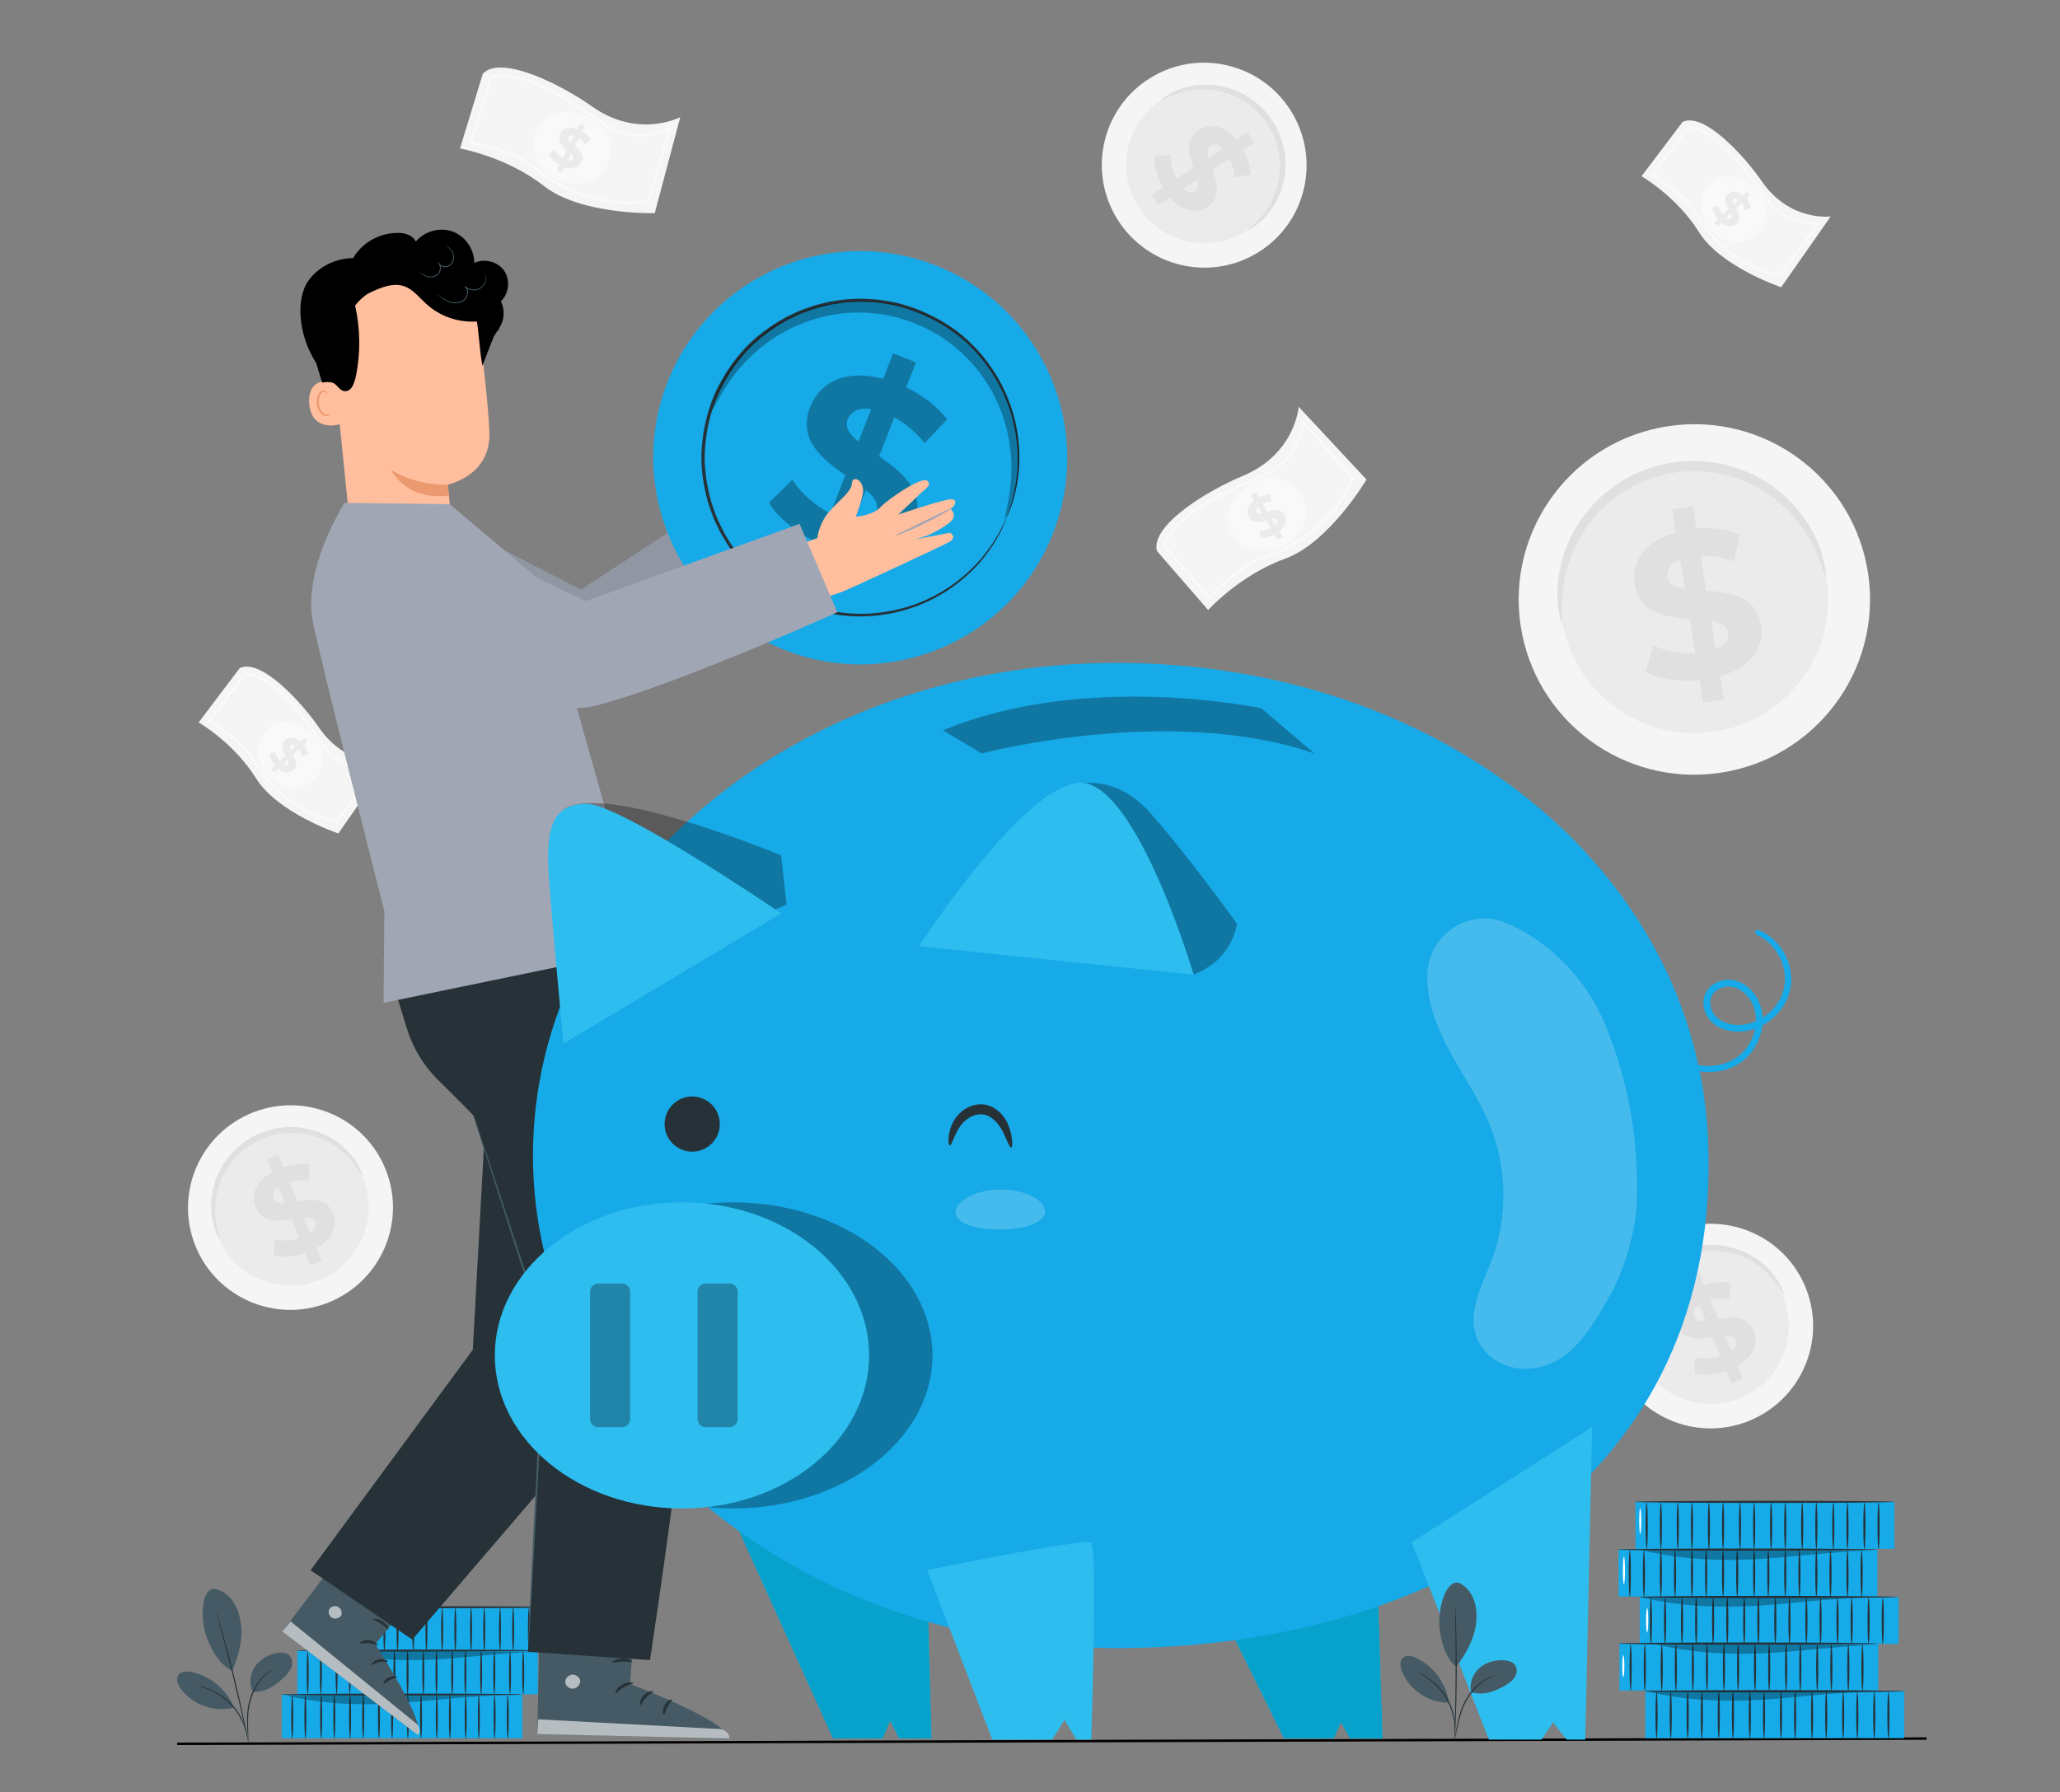 <?xml version="1.0" encoding="UTF-8"?> <!-- Generator: Adobe Illustrator 19.0.0, SVG Export Plug-In . SVG Version: 6.00 Build 0) --> <svg xmlns="http://www.w3.org/2000/svg" xmlns:xlink="http://www.w3.org/1999/xlink" version="1.1" x="0px" y="0px" viewBox="0 0 850.39 740" style="enable-background:new 0 0 850.39 740;" xml:space="preserve"><rect x="0" y="0" width="850.39" height="740" fill="#808080" stroke="none"/> <g id="Background_Complete"> <g id="XMLID_1_"> <g id="XMLID_2_"> <g id="XMLID_3_"> <path id="XMLID_1072_" style="fill:#F5F5F5;" d="M160.1,314.86c0,0-16.88,2.34-28.5-14.58c-7.19-10.47-23.95-28.69-32.67-24.42 l-16.92,22.4c0,0,14.63,8.48,23.7,23.08c8.91,14.35,33.94,22.75,33.94,22.75L160.1,314.86z"></path> </g> <g id="XMLID_4_"> <g id="XMLID_5_" style="opacity:0.4;"> <path id="XMLID_1071_" style="fill:#FFFFFF;" d="M109.68,319.3c-5.88-7.02-2.99-16.57,3.07-20.05 c6.06-3.49,15.39,1.37,18.88,7.43c3.49,6.06,1.4,13.8-4.67,17.29C120.9,327.45,114.17,324.66,109.68,319.3z"></path> </g> <g id="XMLID_6_"> <g id="XMLID_7_"> <g id="XMLID_8_"> <path style="fill:#EBEBEB;" d="M114.91,317.39l-1.62,1.53l-1.36-1.45l1.58-1.49c-1.26-1.52-2.11-3.31-2.24-4.7l2.52-0.87 c0.15,1.23,0.74,2.64,1.62,3.78l2.42-2.28c-1.12-1.98-2.28-4.28-0.21-6.22c1.54-1.45,3.9-1.57,6.32,0.47l1.61-1.51l1.36,1.45 l-1.58,1.49c0.94,1.17,1.64,2.5,1.88,3.77l-2.46,0.95c-0.28-1.13-0.74-2.12-1.33-2.93l-2.46,2.32 c1.14,1.96,2.26,4.23,0.22,6.15C119.67,319.27,117.33,319.4,114.91,317.39z M119.95,309.91l2.06-1.94 c-0.9-0.6-1.6-0.51-2.08-0.06C119.42,308.39,119.55,309.08,119.95,309.91z M118.81,315.69c0.51-0.48,0.39-1.16,0.02-1.98 l-2,1.88C117.67,316.16,118.34,316.12,118.81,315.69z"></path> </g> </g> </g> </g> <g id="XMLID_9_" style="opacity:0.5;"> <path style="fill:#FFFFFF;" d="M85.76,297.79l15.47-20.32l0.26,0.04c12.11,1.78,22.89,16.74,30.03,26.63 c1.23,1.71,2.39,3.32,3.42,4.67c6.92,9.09,19.16,8.67,20.04,8.1l0.66,0.6l-16.33,22.19l-0.28-0.05 c-16.91-3.33-28.98-15.41-34.18-24.75c-4.86-8.72-18.51-16.78-18.65-16.86L85.76,297.79z M101.62,278.44l-14.54,19.09 c2.43,1.47,14.01,8.79,18.54,16.93c5.08,9.12,16.84,20.91,33.3,24.26l15.25-20.72c-0.99,0.1-2.16,0.05-2.5,0.03 c-2.66-0.14-11.76-1.2-17.45-8.67c-1.04-1.37-2.2-2.98-3.44-4.69C123.8,294.97,113.25,280.34,101.62,278.44z"></path> </g> </g> </g> <g id="XMLID_10_"> <g id="XMLID_11_"> <g id="XMLID_12_"> <ellipse id="XMLID_1063_" transform="matrix(0.99 -0.144 0.144 0.99 -28.33 103.122)" style="fill:#F5F5F5;" cx="699.13" cy="247.52" rx="72.49" ry="72.32"></ellipse> </g> <g id="XMLID_13_"> <ellipse id="XMLID_1062_" transform="matrix(0.99 -0.144 0.144 0.99 -28.331 103.124)" style="fill:#EBEBEB;" cx="699.13" cy="247.52" rx="55.24" ry="55.11"></ellipse> </g> <g id="XMLID_14_"> <g id="XMLID_15_"> <path id="XMLID_1060_" style="fill:#E0E0E0;" d="M753.54,237.86c-0.33,0.06-0.91-2.31-2.4-6.36 c-1.51-4.03-4.03-9.81-8.74-15.84c-2.35-3-5.22-6.05-8.68-8.88c-3.48-2.8-7.5-5.42-12.07-7.46c-2.28-1.03-4.68-1.95-7.2-2.66 c-2.51-0.72-5.12-1.32-7.82-1.66c-2.69-0.35-5.46-0.55-8.26-0.48c-2.8,0.07-5.64,0.34-8.49,0.82c-2.84,0.52-5.6,1.25-8.25,2.15 c-2.66,0.9-5.19,2.04-7.59,3.3c-2.42,1.25-4.66,2.71-6.77,4.25c-2.12,1.53-4.06,3.23-5.84,4.98 c-3.59,3.49-6.46,7.34-8.76,11.16c-2.27,3.85-3.92,7.7-5.09,11.33c-2.34,7.28-2.72,13.57-2.75,17.88c0,4.32,0.27,6.74-0.06,6.8 c-0.24,0.05-1.07-2.28-1.58-6.71c-0.49-4.4-0.57-11,1.52-18.8c1.05-3.88,2.63-8.04,4.91-12.22c2.31-4.15,5.28-8.35,9.05-12.18 c1.88-1.92,3.92-3.77,6.18-5.46c2.25-1.7,4.65-3.3,7.24-4.67c2.59-1.38,5.3-2.63,8.17-3.62c2.86-0.99,5.84-1.78,8.9-2.34 c3.07-0.52,6.13-0.81,9.16-0.87c3.03-0.06,6.01,0.18,8.91,0.59c2.9,0.4,5.71,1.08,8.4,1.9c2.7,0.81,5.26,1.84,7.68,3 c4.86,2.3,9.09,5.21,12.69,8.32c3.58,3.13,6.5,6.5,8.82,9.78c4.65,6.6,6.84,12.83,7.91,17.13 C753.76,235.35,753.78,237.82,753.54,237.86z"></path> </g> </g> </g> <g id="XMLID_16_"> <g id="XMLID_17_"> <g id="XMLID_18_"> <path style="fill:#E0E0E0;" d="M710.06,279.23l1.52,9.5l-8.48,1.36l-1.48-9.25c-8.48,0.83-16.96-0.5-22.21-3.4l3.01-11.1 c4.75,2.46,11.22,3.77,17.42,3.39l-2.27-14.17c-9.78-0.78-20.8-2.24-22.75-14.37c-1.44-8.99,3.86-17.76,17.01-21.43l-1.51-9.42 l8.48-1.36l1.48,9.25c6.44-0.51,12.91,0.19,18.05,2.42l-2.57,11.12c-4.72-1.77-9.36-2.5-13.69-2.34l2.31,14.42 c9.77,0.7,20.62,2.18,22.54,14.14C728.34,266.82,723.12,275.49,710.06,279.23z M695.57,243.09l-1.93-12.05 c-4.33,1.74-5.72,4.48-5.27,7.28C688.85,241.3,691.65,242.5,695.57,243.09z M713.44,261.2c-0.48-2.97-3.19-4.19-7.05-4.88 l1.87,11.71C712.36,266.42,713.87,263.91,713.44,261.2z"></path> </g> </g> </g> </g> <g> <g id="XMLID_20_"> <g id="XMLID_21_"> <ellipse id="XMLID_742_" transform="matrix(0.533 0.846 -0.846 0.533 289.712 -388.853)" style="fill:#F5F5F5;" cx="497.3" cy="68.16" rx="42.34" ry="42.24"></ellipse> </g> <g id="XMLID_22_"> <ellipse id="XMLID_741_" transform="matrix(0.533 0.846 -0.846 0.533 289.707 -388.851)" style="fill:#EBEBEB;" cx="497.3" cy="68.16" rx="32.26" ry="32.19"></ellipse> </g> <g id="XMLID_23_"> <g id="XMLID_24_"> <path id="XMLID_740_" style="fill:#E0E0E0;" d="M515.36,94.91c-0.11-0.16,1.01-1.03,2.83-2.79c1.79-1.76,4.28-4.48,6.38-8.42 c1.04-1.97,1.99-4.22,2.68-6.74c0.67-2.52,1.11-5.29,1.12-8.21c0.01-1.46-0.07-2.96-0.29-4.47c-0.21-1.51-0.51-3.05-0.97-4.57 c-0.45-1.52-1-3.04-1.7-4.52c-0.7-1.48-1.52-2.93-2.45-4.33c-0.95-1.39-1.99-2.69-3.1-3.89c-1.11-1.21-2.32-2.28-3.56-3.27 c-1.24-0.99-2.55-1.85-3.88-2.61c-1.32-0.77-2.68-1.4-4.04-1.94c-2.72-1.09-5.45-1.71-8.04-2.03c-2.59-0.3-5.04-0.26-7.25-0.03 c-4.44,0.48-7.89,1.77-10.19,2.77c-2.31,1.03-3.54,1.74-3.64,1.58c-0.08-0.12,0.96-1.11,3.21-2.44 c2.23-1.3,5.74-2.91,10.4-3.65c2.32-0.36,4.92-0.5,7.69-0.28c2.76,0.25,5.71,0.84,8.64,1.94c1.47,0.55,2.94,1.2,4.38,2 c1.44,0.8,2.86,1.7,4.21,2.75c1.35,1.05,2.66,2.21,3.87,3.5c1.21,1.29,2.33,2.7,3.36,4.19c1.01,1.51,1.89,3.08,2.63,4.68 c0.75,1.6,1.33,3.25,1.8,4.9c0.48,1.64,0.78,3.3,0.98,4.93c0.21,1.63,0.26,3.24,0.22,4.81c-0.07,3.14-0.63,6.09-1.43,8.75 c-0.82,2.65-1.93,5.01-3.13,7.03c-2.42,4.05-5.22,6.7-7.27,8.28C516.76,94.43,515.44,95.03,515.36,94.91z"></path> </g> </g> </g> <g id="XMLID_25_"> <g id="XMLID_26_"> <g id="XMLID_27_"> <path style="fill:#E0E0E0;" d="M482.97,81.51l-4.71,3.07l-2.74-4.21l4.58-2.98c-2.46-4.33-3.76-9.17-3.45-12.66l6.64-1.03 c-0.19,3.12,0.65,6.88,2.33,10.1l7.02-4.57c-1.9-5.41-3.74-11.63,2.27-15.55c4.46-2.9,10.39-2.15,15.47,4l4.67-3.04l2.74,4.21 l-4.58,2.98c1.8,3.32,2.96,6.93,2.99,10.2l-6.54,1.27c-0.18-2.94-0.89-5.59-2-7.86l-7.15,4.65c1.95,5.38,3.73,11.52-2.2,15.38 C493.93,88.33,488.07,87.59,482.97,81.51z M498.82,65.21l5.97-3.89c-1.95-1.9-3.75-1.99-5.14-1.09 C498.18,61.19,498.21,62.98,498.82,65.21z M493.4,79.04c1.47-0.96,1.48-2.7,0.93-4.92l-5.8,3.78 C490.35,79.7,492.05,79.92,493.4,79.04z"></path> </g> </g> </g> </g> <g id="XMLID_19_"> <g id="XMLID_28_"> <g id="XMLID_29_"> <ellipse id="XMLID_736_" transform="matrix(0.93 -0.366 0.366 0.93 -151.43 297.13)" style="fill:#F5F5F5;" cx="706.75" cy="547.34" rx="42.34" ry="42.24"></ellipse> </g> <g id="XMLID_30_"> <ellipse id="XMLID_735_" transform="matrix(0.93 -0.366 0.366 0.93 -151.432 297.136)" style="fill:#EBEBEB;" cx="706.75" cy="547.34" rx="32.26" ry="32.19"></ellipse> </g> <g id="XMLID_31_"> <g id="XMLID_32_"> <path id="XMLID_734_" style="fill:#E0E0E0;" d="M736.39,534.58c-0.18,0.08-0.83-1.19-2.22-3.3c-1.39-2.09-3.61-5.04-7.09-7.84 c-1.74-1.39-3.78-2.74-6.12-3.89c-2.35-1.13-4.99-2.08-7.86-2.63c-1.43-0.28-2.92-0.48-4.45-0.55 c-1.53-0.08-3.09-0.07-4.67,0.1c-1.58,0.16-3.18,0.41-4.76,0.83c-1.59,0.41-3.16,0.95-4.71,1.6c-1.54,0.68-3.02,1.46-4.4,2.32 c-1.39,0.87-2.67,1.86-3.88,2.89c-1.21,1.03-2.29,2.16-3.28,3.32c-1,1.16-1.87,2.38-2.66,3.61c-1.57,2.47-2.69,5.04-3.49,7.52 c-0.78,2.49-1.2,4.9-1.38,7.12c-0.36,4.45,0.27,8.08,0.83,10.53c0.58,2.46,1.06,3.8,0.87,3.87c-0.13,0.06-0.91-1.15-1.8-3.6 c-0.86-2.44-1.8-6.18-1.65-10.89c0.08-2.35,0.42-4.92,1.16-7.6c0.76-2.67,1.88-5.45,3.52-8.13c0.81-1.34,1.73-2.67,2.78-3.93 c1.05-1.26,2.2-2.5,3.49-3.62c1.29-1.13,2.66-2.21,4.16-3.15c1.49-0.95,3.08-1.79,4.75-2.52c1.67-0.71,3.38-1.28,5.09-1.72 c1.71-0.44,3.44-0.7,5.15-0.86c1.7-0.16,3.39-0.15,5.03-0.04c1.64,0.1,3.24,0.34,4.77,0.68c3.07,0.66,5.86,1.75,8.33,3.03 c2.45,1.3,4.56,2.82,6.32,4.38c3.53,3.13,5.61,6.38,6.79,8.68C736.18,533.12,736.52,534.52,736.39,534.58z"></path> </g> </g> </g> <g id="XMLID_33_"> <g id="XMLID_34_"> <g id="XMLID_35_"> <path style="fill:#E0E0E0;" d="M717.2,563.91l2.14,5.2l-4.64,1.91l-2.08-5.06c-4.71,1.61-9.71,1.98-13.08,1.03l0.23-6.71 c3.03,0.76,6.88,0.65,10.36-0.4l-3.18-7.75c-5.67,0.86-12.13,1.51-14.85-5.13c-2.02-4.92-0.18-10.61,6.81-14.46l-2.12-5.15 l4.64-1.91l2.08,5.06c3.6-1.15,7.36-1.62,10.58-1.04l0.03,6.66c-2.92-0.37-5.66-0.17-8.09,0.5l3.24,7.89 c5.65-0.91,12.02-1.52,14.7,5.03C725.93,554.41,724.12,560.04,717.2,563.91z M704.13,545.3l-2.71-6.59 c-2.23,1.57-2.65,3.31-2.02,4.85C700.07,545.18,701.82,545.49,704.13,545.3z M716.71,553.21c-0.67-1.63-2.38-1.95-4.66-1.83 l2.63,6.41C716.79,556.32,717.32,554.69,716.71,553.21z"></path> </g> </g> </g> </g> <g id="XMLID_36_"> <g id="XMLID_37_"> <g id="XMLID_38_"> <ellipse id="XMLID_730_" transform="matrix(0.93 -0.366 0.366 0.93 -174.419 78.771)" style="fill:#F5F5F5;" cx="120.23" cy="498.7" rx="42.34" ry="42.24"></ellipse> </g> <g id="XMLID_39_"> <ellipse id="XMLID_729_" transform="matrix(0.93 -0.366 0.366 0.93 -174.421 78.772)" style="fill:#EBEBEB;" cx="120.23" cy="498.7" rx="32.26" ry="32.19"></ellipse> </g> <g id="XMLID_40_"> <g id="XMLID_41_"> <path id="XMLID_728_" style="fill:#E0E0E0;" d="M149.87,485.94c-0.18,0.08-0.83-1.19-2.22-3.3c-1.39-2.09-3.61-5.04-7.09-7.84 c-1.74-1.39-3.78-2.74-6.12-3.89c-2.35-1.13-4.99-2.08-7.86-2.63c-1.43-0.28-2.92-0.48-4.45-0.55 c-1.53-0.08-3.09-0.07-4.67,0.1c-1.58,0.16-3.18,0.41-4.76,0.83c-1.59,0.41-3.16,0.95-4.71,1.6c-1.54,0.68-3.02,1.46-4.4,2.32 c-1.39,0.87-2.67,1.86-3.88,2.89c-1.21,1.03-2.29,2.16-3.28,3.32c-1,1.16-1.87,2.38-2.66,3.61c-1.57,2.47-2.69,5.04-3.49,7.52 c-0.78,2.49-1.2,4.9-1.38,7.12c-0.36,4.45,0.27,8.08,0.83,10.53c0.58,2.46,1.06,3.8,0.87,3.87c-0.13,0.06-0.91-1.16-1.8-3.6 c-0.86-2.44-1.8-6.18-1.65-10.89c0.08-2.35,0.42-4.92,1.16-7.6c0.76-2.67,1.88-5.45,3.52-8.13c0.81-1.34,1.73-2.67,2.78-3.93 c1.05-1.26,2.2-2.5,3.49-3.62c1.29-1.13,2.66-2.21,4.16-3.15c1.5-0.95,3.08-1.79,4.75-2.52c1.67-0.71,3.38-1.28,5.09-1.72 c1.71-0.44,3.44-0.7,5.15-0.86c1.7-0.16,3.39-0.15,5.03-0.04c1.64,0.1,3.24,0.34,4.77,0.68c3.07,0.66,5.86,1.75,8.33,3.03 c2.45,1.3,4.56,2.82,6.32,4.38c3.53,3.13,5.61,6.38,6.79,8.68C149.65,484.48,150,485.88,149.87,485.94z"></path> </g> </g> </g> <g id="XMLID_42_"> <g id="XMLID_43_"> <g id="XMLID_44_"> <path style="fill:#E0E0E0;" d="M130.67,515.27l2.14,5.2l-4.64,1.91l-2.08-5.06c-4.71,1.61-9.71,1.98-13.08,1.03l0.23-6.71 c3.03,0.76,6.88,0.65,10.36-0.4l-3.18-7.75c-5.67,0.86-12.13,1.51-14.85-5.13c-2.02-4.92-0.18-10.61,6.81-14.46l-2.12-5.15 l4.64-1.91l2.08,5.06c3.6-1.15,7.36-1.62,10.58-1.04l0.03,6.66c-2.92-0.37-5.66-0.17-8.09,0.5l3.24,7.89 c5.65-0.91,12.02-1.52,14.7,5.03C139.41,505.77,137.6,511.39,130.67,515.27z M117.61,496.66l-2.71-6.59 c-2.23,1.57-2.65,3.31-2.02,4.85C113.54,496.54,115.3,496.85,117.61,496.66z M130.19,504.57c-0.67-1.63-2.38-1.95-4.66-1.83 l2.63,6.41C130.27,507.68,130.8,506.05,130.19,504.57z"></path> </g> </g> </g> </g> <g> <g> <g id="XMLID_47_"> <path id="XMLID_697_" style="fill:#F5F5F5;" d="M280.82,48.35c0,0-17.31,9.2-36.55-4.48c-11.91-8.47-37.22-21.52-44.95-13.46 L189.9,61.3c0,0,19.16,3.37,34.73,15.55c15.3,11.98,45.66,11.15,45.66,11.15L280.82,48.35z"></path> </g> <g> <g id="XMLID_49_" style="opacity:0.4;"> <path id="XMLID_696_" style="fill:#FFFFFF;" d="M228.11,73.09c-9.12-5.25-9.78-16.71-4.61-22.88 c5.17-6.16,17.17-4.61,23.33,0.56c6.16,5.17,6.97,14.36,1.8,20.52C243.46,77.46,235.08,77.11,228.11,73.09z"></path> </g> <g id="XMLID_50_"> <g id="XMLID_51_"> <g id="XMLID_52_"> <path style="fill:#EBEBEB;" d="M233.01,68.95l-1.15,2.29l-2.05-1.03l1.12-2.23c-1.96-1.14-3.59-2.75-4.27-4.19l2.38-1.93 c0.64,1.27,1.84,2.56,3.24,3.44l1.71-3.42c-1.99-1.69-4.15-3.72-2.69-6.64c1.09-2.17,3.59-3.24,7.01-1.99l1.14-2.27 l2.05,1.02l-1.12,2.23c1.47,0.89,2.76,2.05,3.53,3.33l-2.28,2c-0.75-1.12-1.64-2-2.6-2.63l-1.74,3.48 c2,1.67,4.12,3.68,2.68,6.56C238.89,69.11,236.42,70.17,233.01,68.95z M235.5,58.89l1.45-2.9c-1.21-0.3-1.93,0.08-2.27,0.76 C234.32,57.45,234.74,58.15,235.5,58.89z M236.54,65.58c0.36-0.72-0.04-1.4-0.77-2.15l-1.41,2.82 C235.5,66.54,236.22,66.23,236.54,65.58z"></path> </g> </g> </g> </g> <g id="XMLID_48_" style="opacity:0.5;"> <path style="fill:#FFFFFF;" d="M193.77,59.32l8.68-28.06l0.3-0.06c13.78-2.87,31.34,9.02,42.97,16.9c2,1.36,3.89,2.64,5.55,3.69 c11.07,7.08,24.12,1.79,24.85,0.83l0.95,0.38l-8.87,30.43l-0.32,0.05c-19.58,3.09-37.41-5.19-46.72-13.22 c-8.7-7.5-26.63-10.8-26.81-10.83L193.77,59.32z M203.25,32.14l-8.15,26.38c3.21,0.63,18.61,3.95,26.73,10.96 c9.1,7.84,26.46,15.93,45.56,13.03l8.28-28.41c-1.03,0.5-2.31,0.91-2.68,1.02c-2.93,0.89-13.18,3.35-22.28-2.47 c-1.66-1.07-3.56-2.35-5.57-3.71C233.74,41.23,216.56,29.6,203.25,32.14z"></path> </g> </g> </g> <g id="XMLID_45_"> <g id="XMLID_46_"> <g id="XMLID_53_"> <path id="XMLID_690_" style="fill:#F5F5F5;" d="M536.12,167.97c0,0-1.42,19.55-23.23,28.58c-13.5,5.58-38.02,20.07-35.31,30.91 l21.15,24.4c0,0,13.04-14.43,31.64-21.14c18.28-6.59,33.73-32.74,33.73-32.74L536.12,167.97z"></path> </g> <g id="XMLID_54_"> <g id="XMLID_55_" style="opacity:0.4;"> <path id="XMLID_689_" style="fill:#FFFFFF;" d="M529.03,225.77c-9.3,4.93-19.36-0.61-21.83-8.26 c-2.47-7.66,5.23-16.99,12.88-19.46c7.66-2.47,15.87,1.74,18.34,9.39C540.89,215.09,536.14,222,529.03,225.77z"></path> </g> <g id="XMLID_56_"> <g id="XMLID_57_"> <g id="XMLID_58_"> <path style="fill:#EBEBEB;" d="M528.14,219.41l1.33,2.19l-1.96,1.19l-1.29-2.13c-2.01,1.06-4.23,1.58-5.82,1.39l-0.37-3.04 c1.42,0.13,3.15-0.2,4.64-0.91l-1.98-3.27c-2.49,0.79-5.36,1.54-7.05-1.26c-1.26-2.07-0.83-4.77,2.04-6.99l-1.32-2.17 l1.96-1.19l1.29,2.13c1.54-0.77,3.2-1.25,4.69-1.22l0.48,3c-1.34,0.04-2.56,0.32-3.61,0.8l2.02,3.33 c2.48-0.81,5.31-1.53,6.98,1.22C531.4,214.51,530.98,217.18,528.14,219.41z M520.93,211.95l-1.69-2.78 c-0.89,0.86-0.96,1.68-0.57,2.33C519.09,212.19,519.91,212.2,520.93,211.95z M527.16,214.63c-0.42-0.68-1.21-0.71-2.23-0.5 l1.64,2.7C527.42,216.02,527.54,215.25,527.16,214.63z"></path> </g> </g> </g> </g> <g id="XMLID_59_" style="opacity:0.5;"> <path style="fill:#FFFFFF;" d="M499.11,247.52l-19.15-22.27l0.11-0.28c4.9-13.19,24.31-21.75,37.16-27.41 c2.21-0.97,4.3-1.89,6.08-2.73c11.88-5.61,14.35-19.48,13.92-20.6l0.83-0.6l21.05,23.69l-0.13,0.3 c-7.79,18.23-24.29,28.92-36.04,32.53c-10.97,3.38-23.31,16.81-23.43,16.95L499.11,247.52z M481.14,225.04l18,20.93 c2.24-2.38,13.24-13.66,23.49-16.81c11.48-3.53,27.56-13.93,35.27-31.66l-19.66-22.12c-0.12,1.14-0.46,2.44-0.56,2.82 c-0.8,2.95-4.17,12.94-13.94,17.55c-1.79,0.84-3.88,1.77-6.1,2.74C505.05,204.05,486.06,212.41,481.14,225.04z"></path> </g> </g> </g> <g id="XMLID_60_"> <g id="XMLID_61_"> <g id="XMLID_62_"> <path id="XMLID_683_" style="fill:#F5F5F5;" d="M755.74,89.35c0,0-16.88,2.34-28.5-14.58c-7.19-10.47-23.95-28.69-32.67-24.42 l-16.92,22.4c0,0,14.63,8.48,23.7,23.08c8.91,14.35,33.94,22.75,33.94,22.75L755.74,89.35z"></path> </g> <g id="XMLID_63_"> <g id="XMLID_64_" style="opacity:0.4;"> <path id="XMLID_682_" style="fill:#FFFFFF;" d="M705.32,93.78c-5.88-7.02-2.99-16.57,3.07-20.05 c6.06-3.49,15.39,1.37,18.88,7.43c3.49,6.06,1.4,13.8-4.67,17.29C716.55,101.94,709.81,99.15,705.32,93.78z"></path> </g> <g id="XMLID_65_"> <g id="XMLID_66_"> <g id="XMLID_67_"> <path style="fill:#EBEBEB;" d="M710.56,91.87l-1.62,1.53l-1.36-1.45l1.58-1.49c-1.26-1.52-2.11-3.31-2.24-4.7l2.52-0.87 c0.15,1.23,0.74,2.64,1.62,3.78l2.42-2.28c-1.12-1.98-2.28-4.28-0.21-6.22c1.54-1.45,3.9-1.57,6.32,0.47l1.61-1.51l1.36,1.45 l-1.58,1.49c0.94,1.17,1.64,2.5,1.88,3.77l-2.46,0.95c-0.28-1.13-0.74-2.12-1.33-2.93l-2.46,2.32 c1.14,1.96,2.26,4.23,0.22,6.15C715.32,93.76,712.98,93.89,710.56,91.87z M715.6,84.4l2.06-1.94c-0.9-0.6-1.6-0.51-2.08-0.06 C715.07,82.88,715.2,83.57,715.6,84.4z M714.45,90.17c0.51-0.48,0.39-1.16,0.02-1.98l-2,1.88 C713.31,90.65,713.99,90.61,714.45,90.17z"></path> </g> </g> </g> </g> <g id="XMLID_68_" style="opacity:0.5;"> <path style="fill:#FFFFFF;" d="M681.41,72.28l15.47-20.32l0.26,0.04c12.11,1.78,22.89,16.74,30.03,26.63 c1.23,1.71,2.39,3.32,3.42,4.67c6.92,9.09,19.16,8.67,20.04,8.1l0.66,0.6l-16.33,22.19l-0.28-0.05 c-16.91-3.33-28.98-15.41-34.18-24.75c-4.86-8.72-18.51-16.78-18.65-16.86L681.41,72.28z M697.27,52.93l-14.54,19.09 c2.43,1.47,14.01,8.79,18.54,16.93c5.08,9.12,16.84,20.91,33.3,24.26l15.25-20.72c-0.99,0.1-2.16,0.05-2.5,0.03 c-2.66-0.14-11.76-1.2-17.45-8.67c-1.04-1.37-2.2-2.98-3.44-4.69C719.44,69.46,708.9,54.83,697.27,52.93z"></path> </g> </g> </g> </g> <g id="Background_Simple" style="display:none;"> <path id="XMLID_69_" style="display:inline;fill:#F5F5F5;" d="M614.17,256.62l-2.47-4.08c-20.85-34.36-58.55-55.07-98.3-52.56 c-5.11,0.32-10.2,1.01-15.22,2.09c-36.14,7.74-67.58,35.06-80.62,70.06c-7.67,20.58-9.81,44.28-24.35,60.62 c-18.93,21.26-51.07,21.93-79.33,21.05c-28.26-0.88-60.42-0.13-79.26,21.22c-11.8,13.37-15.55,32.38-14.6,50.29 c2.52,47.4,35.55,89.79,77.56,110.86c42.01,21.07,91.47,22.95,137.44,13.69c64.4-12.98,125.65-48.64,162.47-103.71 C634.31,391.08,643.62,316.06,614.17,256.62z"></path> <circle style="display:inline;fill:#F5F5F5;" cx="612.64" cy="187.68" r="23.16"></circle> </g> <g id="Floor"> <line id="XMLID_70_" style="fill:none;" x1="73.13" y1="728.25" x2="786.07" y2="731.16"></line> <line id="XMLID_71_" style="stroke:#000000;stroke-miterlimit:10;" x1="73.13" y1="719.95" x2="795.31" y2="717.77"></line> </g> <g id="Coins_x0A_"> <g id="XMLID_72_"> <g id="XMLID_73_"> <g id="XMLID_74_"> <g id="XMLID_75_"> <g id="XMLID_76_"> <g id="XMLID_77_"> <rect id="XMLID_676_" x="130.51" y="663.55" style="fill:#17AAE8;" width="99.32" height="18.04"></rect> </g> <g id="XMLID_78_"> <g id="XMLID_79_"> <ellipse id="XMLID_80_" style="fill:#263238;" cx="140.24" cy="672.77" rx="0.41" ry="8.95"></ellipse> </g> </g> <g id="XMLID_81_"> <g id="XMLID_82_"> <ellipse id="XMLID_83_" style="fill:#263238;" cx="134.81" cy="672.77" rx="0.41" ry="8.95"></ellipse> </g> </g> <g id="XMLID_84_"> <g id="XMLID_85_"> <ellipse id="XMLID_86_" style="fill:#263238;" cx="152.17" cy="672.77" rx="0.41" ry="8.95"></ellipse> </g> </g> <g id="XMLID_87_"> <g id="XMLID_88_"> <ellipse id="XMLID_89_" style="fill:#263238;" cx="146.74" cy="672.77" rx="0.41" ry="8.95"></ellipse> </g> </g> <g id="XMLID_90_"> <g id="XMLID_91_"> <ellipse id="XMLID_92_" style="fill:#263238;" cx="164.11" cy="672.77" rx="0.41" ry="8.95"></ellipse> </g> </g> <g id="XMLID_93_"> <g id="XMLID_94_"> <ellipse id="XMLID_95_" style="fill:#263238;" cx="158.67" cy="672.77" rx="0.41" ry="8.95"></ellipse> </g> </g> <g id="XMLID_96_"> <g id="XMLID_97_"> <ellipse id="XMLID_98_" style="fill:#263238;" cx="176.04" cy="672.77" rx="0.41" ry="8.95"></ellipse> </g> </g> <g id="XMLID_99_"> <g id="XMLID_100_"> <ellipse id="XMLID_101_" style="fill:#263238;" cx="170.61" cy="672.77" rx="0.41" ry="8.95"></ellipse> </g> </g> <g id="XMLID_102_"> <g id="XMLID_103_"> <ellipse id="XMLID_104_" style="fill:#263238;" cx="187.97" cy="672.77" rx="0.41" ry="8.95"></ellipse> </g> </g> <g id="XMLID_105_"> <g id="XMLID_106_"> <ellipse id="XMLID_107_" style="fill:#263238;" cx="182.54" cy="672.77" rx="0.41" ry="8.95"></ellipse> </g> </g> <g id="XMLID_108_"> <g id="XMLID_109_"> <ellipse id="XMLID_110_" style="fill:#263238;" cx="199.91" cy="672.77" rx="0.41" ry="8.95"></ellipse> </g> </g> <g id="XMLID_111_"> <g id="XMLID_112_"> <ellipse id="XMLID_113_" style="fill:#263238;" cx="194.47" cy="672.77" rx="0.41" ry="8.95"></ellipse> </g> </g> <g id="XMLID_114_"> <g id="XMLID_115_"> <ellipse id="XMLID_116_" style="fill:#263238;" cx="211.84" cy="672.77" rx="0.41" ry="8.95"></ellipse> </g> </g> <g id="XMLID_117_"> <g id="XMLID_118_"> <ellipse id="XMLID_119_" style="fill:#263238;" cx="206.41" cy="672.77" rx="0.41" ry="8.95"></ellipse> </g> </g> <g id="XMLID_120_"> <g id="XMLID_121_"> <ellipse id="XMLID_122_" style="fill:#263238;" cx="223.77" cy="672.77" rx="0.41" ry="8.95"></ellipse> </g> </g> <g id="XMLID_123_"> <g id="XMLID_124_"> <ellipse id="XMLID_125_" style="fill:#263238;" cx="218.34" cy="672.77" rx="0.41" ry="8.95"></ellipse> </g> </g> </g> <g id="XMLID_126_"> <g id="XMLID_127_"> <path id="XMLID_128_" style="fill:#263238;" d="M229.82,663.55c0,0.23-22.39,0.41-50.01,0.41c-27.62,0-50.01-0.19-50.01-0.41 s22.39-0.41,50.01-0.41C207.43,663.14,229.82,663.33,229.82,663.55z"></path> </g> </g> </g> <g id="XMLID_129_"> <g id="XMLID_130_"> <g id="XMLID_131_"> <rect id="XMLID_1143_" x="122.72" y="681.45" style="fill:#17AAE8;" width="99.32" height="18.04"></rect> </g> <g id="XMLID_132_"> <g id="XMLID_133_"> <ellipse id="XMLID_134_" style="fill:#263238;" cx="132.45" cy="690.66" rx="0.41" ry="8.95"></ellipse> </g> </g> <g id="XMLID_135_"> <g id="XMLID_136_"> <ellipse id="XMLID_137_" style="fill:#263238;" cx="127.02" cy="690.66" rx="0.41" ry="8.95"></ellipse> </g> </g> <g id="XMLID_138_"> <g id="XMLID_139_"> <ellipse id="XMLID_140_" style="fill:#263238;" cx="144.39" cy="690.66" rx="0.41" ry="8.95"></ellipse> </g> </g> <g id="XMLID_141_"> <g id="XMLID_142_"> <ellipse id="XMLID_143_" style="fill:#263238;" cx="138.95" cy="690.66" rx="0.41" ry="8.95"></ellipse> </g> </g> <g id="XMLID_144_"> <g id="XMLID_145_"> <ellipse id="XMLID_146_" style="fill:#263238;" cx="156.32" cy="690.66" rx="0.41" ry="8.95"></ellipse> </g> </g> <g id="XMLID_147_"> <g id="XMLID_148_"> <ellipse id="XMLID_149_" style="fill:#263238;" cx="150.89" cy="690.66" rx="0.41" ry="8.95"></ellipse> </g> </g> <g id="XMLID_150_"> <g id="XMLID_151_"> <ellipse id="XMLID_152_" style="fill:#263238;" cx="168.25" cy="690.66" rx="0.41" ry="8.95"></ellipse> </g> </g> <g id="XMLID_153_"> <g id="XMLID_154_"> <ellipse id="XMLID_155_" style="fill:#263238;" cx="162.82" cy="690.66" rx="0.41" ry="8.95"></ellipse> </g> </g> <g id="XMLID_156_"> <g id="XMLID_157_"> <ellipse id="XMLID_158_" style="fill:#263238;" cx="180.19" cy="690.66" rx="0.41" ry="8.95"></ellipse> </g> </g> <g id="XMLID_159_"> <g id="XMLID_160_"> <ellipse id="XMLID_161_" style="fill:#263238;" cx="174.75" cy="690.66" rx="0.41" ry="8.95"></ellipse> </g> </g> <g id="XMLID_162_"> <g id="XMLID_163_"> <ellipse id="XMLID_164_" style="fill:#263238;" cx="192.12" cy="690.66" rx="0.41" ry="8.95"></ellipse> </g> </g> <g id="XMLID_165_"> <g id="XMLID_166_"> <ellipse id="XMLID_167_" style="fill:#263238;" cx="186.69" cy="690.66" rx="0.41" ry="8.95"></ellipse> </g> </g> <g id="XMLID_168_"> <g id="XMLID_169_"> <ellipse id="XMLID_170_" style="fill:#263238;" cx="204.05" cy="690.66" rx="0.41" ry="8.95"></ellipse> </g> </g> <g id="XMLID_171_"> <g id="XMLID_172_"> <ellipse id="XMLID_173_" style="fill:#263238;" cx="198.62" cy="690.66" rx="0.41" ry="8.95"></ellipse> </g> </g> <g id="XMLID_174_"> <g id="XMLID_175_"> <ellipse id="XMLID_176_" style="fill:#263238;" cx="215.99" cy="690.66" rx="0.41" ry="8.95"></ellipse> </g> </g> <g id="XMLID_177_"> <g id="XMLID_178_"> <ellipse id="XMLID_179_" style="fill:#263238;" cx="210.55" cy="690.66" rx="0.41" ry="8.95"></ellipse> </g> </g> </g> <g id="XMLID_180_"> <g id="XMLID_181_"> <path id="XMLID_182_" style="fill:#263238;" d="M222.04,681.45c0,0.23-22.34,0.41-49.89,0.41c-27.56,0-49.89-0.19-49.89-0.41 c0-0.23,22.33-0.41,49.89-0.41C199.7,681.03,222.04,681.22,222.04,681.45z"></path> </g> </g> </g> <g id="XMLID_183_"> <g id="XMLID_184_"> <g id="XMLID_185_"> <rect id="XMLID_675_" x="116.34" y="699.61" style="fill:#17AAE8;" width="99.32" height="18.04"></rect> </g> <g id="XMLID_186_"> <g id="XMLID_187_"> <ellipse id="XMLID_188_" style="fill:#263238;" cx="126.07" cy="708.82" rx="0.41" ry="8.95"></ellipse> </g> </g> <g id="XMLID_189_"> <g id="XMLID_190_"> <ellipse id="XMLID_191_" style="fill:#263238;" cx="120.64" cy="708.82" rx="0.41" ry="8.95"></ellipse> </g> </g> <g id="XMLID_192_"> <g id="XMLID_193_"> <ellipse id="XMLID_194_" style="fill:#263238;" cx="138.01" cy="708.82" rx="0.41" ry="8.95"></ellipse> </g> </g> <g id="XMLID_195_"> <g id="XMLID_196_"> <ellipse id="XMLID_197_" style="fill:#263238;" cx="132.57" cy="708.82" rx="0.41" ry="8.95"></ellipse> </g> </g> <g id="XMLID_198_"> <g id="XMLID_199_"> <ellipse id="XMLID_200_" style="fill:#263238;" cx="149.94" cy="708.82" rx="0.41" ry="8.95"></ellipse> </g> </g> <g id="XMLID_201_"> <g id="XMLID_202_"> <ellipse id="XMLID_203_" style="fill:#263238;" cx="144.51" cy="708.82" rx="0.41" ry="8.95"></ellipse> </g> </g> <g id="XMLID_204_"> <g id="XMLID_205_"> <ellipse id="XMLID_206_" style="fill:#263238;" cx="161.87" cy="708.82" rx="0.41" ry="8.95"></ellipse> </g> </g> <g id="XMLID_207_"> <g id="XMLID_208_"> <ellipse id="XMLID_209_" style="fill:#263238;" cx="156.44" cy="708.82" rx="0.41" ry="8.95"></ellipse> </g> </g> <g id="XMLID_210_"> <g id="XMLID_211_"> <ellipse id="XMLID_212_" style="fill:#263238;" cx="173.81" cy="708.82" rx="0.41" ry="8.95"></ellipse> </g> </g> <g id="XMLID_213_"> <g id="XMLID_214_"> <ellipse id="XMLID_215_" style="fill:#263238;" cx="168.37" cy="708.82" rx="0.41" ry="8.95"></ellipse> </g> </g> <g id="XMLID_216_"> <g id="XMLID_217_"> <ellipse id="XMLID_218_" style="fill:#263238;" cx="185.74" cy="708.82" rx="0.41" ry="8.95"></ellipse> </g> </g> <g id="XMLID_219_"> <g id="XMLID_220_"> <ellipse id="XMLID_221_" style="fill:#263238;" cx="180.31" cy="708.82" rx="0.41" ry="8.95"></ellipse> </g> </g> <g id="XMLID_222_"> <g id="XMLID_223_"> <ellipse id="XMLID_224_" style="fill:#263238;" cx="197.67" cy="708.82" rx="0.41" ry="8.95"></ellipse> </g> </g> <g id="XMLID_225_"> <g id="XMLID_226_"> <ellipse id="XMLID_227_" style="fill:#263238;" cx="192.24" cy="708.82" rx="0.41" ry="8.95"></ellipse> </g> </g> <g id="XMLID_228_"> <g id="XMLID_229_"> <ellipse id="XMLID_230_" style="fill:#263238;" cx="209.61" cy="708.82" rx="0.41" ry="8.95"></ellipse> </g> </g> <g id="XMLID_231_"> <g id="XMLID_232_"> <ellipse id="XMLID_233_" style="fill:#263238;" cx="204.17" cy="708.82" rx="0.41" ry="8.95"></ellipse> </g> </g> </g> <g id="XMLID_234_"> <g id="XMLID_235_"> <path id="XMLID_236_" style="fill:#263238;" d="M215.66,699.61c0,0.23-22.34,0.41-49.89,0.41c-27.56,0-49.89-0.19-49.89-0.41 s22.33-0.41,49.89-0.41C193.32,699.19,215.66,699.38,215.66,699.61z"></path> </g> </g> </g> </g> <g id="XMLID_237_" style="opacity:0.3;"> <g id="XMLID_238_"> <path id="XMLID_239_" d="M136.21,681.63c14.83,3.65,30.64,4.35,45.88,3.34c15.24-1.01,30.63-3.25,45.9-3.07L136.21,681.63z"></path> </g> </g> <g id="XMLID_240_" style="opacity:0.3;"> <g id="XMLID_241_"> <path id="XMLID_242_" d="M117.56,699.84c14.83,3.65,30.64,4.35,45.88,3.34c15.24-1.01,30.63-3.25,45.9-3.07L117.56,699.84z"></path> </g> </g> </g> <g id="XMLID_243_"> <g id="XMLID_244_"> <ellipse id="XMLID_245_" style="fill:#FFFFFF;" cx="132.7" cy="664.63" rx="1.25" ry="0.41"></ellipse> </g> </g> <g id="XMLID_246_"> <g id="XMLID_247_"> <ellipse id="XMLID_248_" style="fill:#FFFFFF;" cx="142.04" cy="664.68" rx="5.7" ry="0.41"></ellipse> </g> </g> <g id="XMLID_249_"> <g id="XMLID_250_"> <ellipse id="XMLID_251_" style="fill:#FFFFFF;" cx="157.8" cy="664.68" rx="5.7" ry="0.41"></ellipse> </g> </g> </g> <g id="XMLID_252_"> <g id="XMLID_253_"> <g id="XMLID_254_"> <g id="XMLID_255_"> <g id="XMLID_256_"> <g id="XMLID_257_"> <rect id="XMLID_1142_" x="675.15" y="620.06" style="fill:#17AAE8;" width="106.85" height="19.4"></rect> </g> <g id="XMLID_258_"> <g id="XMLID_259_"> <ellipse id="XMLID_260_" style="fill:#263238;" cx="685.62" cy="629.97" rx="0.44" ry="9.62"></ellipse> </g> </g> <g id="XMLID_261_"> <g id="XMLID_262_"> <ellipse id="XMLID_263_" style="fill:#263238;" cx="679.78" cy="629.97" rx="0.44" ry="9.62"></ellipse> </g> </g> <g id="XMLID_264_"> <g id="XMLID_265_"> <ellipse id="XMLID_266_" style="fill:#263238;" cx="698.46" cy="629.97" rx="0.44" ry="9.62"></ellipse> </g> </g> <g id="XMLID_267_"> <g id="XMLID_268_"> <ellipse id="XMLID_269_" style="fill:#263238;" cx="692.62" cy="629.97" rx="0.44" ry="9.62"></ellipse> </g> </g> <g id="XMLID_270_"> <g id="XMLID_271_"> <ellipse id="XMLID_272_" style="fill:#263238;" cx="711.3" cy="629.97" rx="0.44" ry="9.62"></ellipse> </g> </g> <g id="XMLID_273_"> <g id="XMLID_274_"> <ellipse id="XMLID_275_" style="fill:#263238;" cx="705.46" cy="629.97" rx="0.44" ry="9.62"></ellipse> </g> </g> <g id="XMLID_276_"> <g id="XMLID_277_"> <ellipse id="XMLID_278_" style="fill:#263238;" cx="724.14" cy="629.97" rx="0.44" ry="9.62"></ellipse> </g> </g> <g id="XMLID_279_"> <g id="XMLID_280_"> <ellipse id="XMLID_281_" style="fill:#263238;" cx="718.29" cy="629.97" rx="0.44" ry="9.62"></ellipse> </g> </g> <g id="XMLID_282_"> <g id="XMLID_283_"> <ellipse id="XMLID_284_" style="fill:#263238;" cx="736.98" cy="629.97" rx="0.44" ry="9.62"></ellipse> </g> </g> <g id="XMLID_285_"> <g id="XMLID_286_"> <ellipse id="XMLID_287_" style="fill:#263238;" cx="731.13" cy="629.97" rx="0.45" ry="9.62"></ellipse> </g> </g> <g id="XMLID_288_"> <g id="XMLID_289_"> <ellipse id="XMLID_290_" style="fill:#263238;" cx="749.81" cy="629.97" rx="0.44" ry="9.62"></ellipse> </g> </g> <g id="XMLID_291_"> <g id="XMLID_292_"> <ellipse id="XMLID_293_" style="fill:#263238;" cx="743.97" cy="629.97" rx="0.44" ry="9.62"></ellipse> </g> </g> <g id="XMLID_294_"> <g id="XMLID_295_"> <ellipse id="XMLID_296_" style="fill:#263238;" cx="762.65" cy="629.97" rx="0.44" ry="9.62"></ellipse> </g> </g> <g id="XMLID_297_"> <g id="XMLID_298_"> <ellipse id="XMLID_299_" style="fill:#263238;" cx="756.81" cy="629.97" rx="0.44" ry="9.62"></ellipse> </g> </g> <g id="XMLID_300_"> <g id="XMLID_301_"> <ellipse id="XMLID_302_" style="fill:#263238;" cx="775.49" cy="629.97" rx="0.44" ry="9.62"></ellipse> </g> </g> <g id="XMLID_303_"> <g id="XMLID_304_"> <ellipse id="XMLID_305_" style="fill:#263238;" cx="769.65" cy="629.97" rx="0.44" ry="9.62"></ellipse> </g> </g> </g> <g id="XMLID_306_"> <g id="XMLID_307_"> <path id="XMLID_308_" style="fill:#263238;" d="M782,620.06c0,0.25-24.03,0.44-53.67,0.44c-29.65,0-53.67-0.2-53.67-0.44 s24.03-0.44,53.67-0.44C757.97,619.61,782,619.81,782,620.06z"></path> </g> </g> </g> <g id="XMLID_309_"> <g id="XMLID_310_"> <g id="XMLID_311_"> <rect id="XMLID_1141_" x="668.16" y="639.76" style="fill:#17AAE8;" width="106.85" height="19.4"></rect> </g> <g id="XMLID_312_"> <g id="XMLID_313_"> <ellipse id="XMLID_314_" style="fill:#263238;" cx="678.63" cy="649.68" rx="0.44" ry="9.62"></ellipse> </g> </g> <g id="XMLID_315_"> <g id="XMLID_316_"> <ellipse id="XMLID_317_" style="fill:#263238;" cx="672.79" cy="649.68" rx="0.44" ry="9.62"></ellipse> </g> </g> <g id="XMLID_318_"> <g id="XMLID_319_"> <ellipse id="XMLID_320_" style="fill:#263238;" cx="691.47" cy="649.68" rx="0.44" ry="9.62"></ellipse> </g> </g> <g id="XMLID_321_"> <g id="XMLID_322_"> <ellipse id="XMLID_323_" style="fill:#263238;" cx="685.62" cy="649.68" rx="0.44" ry="9.62"></ellipse> </g> </g> <g id="XMLID_324_"> <g id="XMLID_325_"> <ellipse id="XMLID_326_" style="fill:#263238;" cx="704.31" cy="649.68" rx="0.44" ry="9.62"></ellipse> </g> </g> <g id="XMLID_327_"> <g id="XMLID_328_"> <ellipse id="XMLID_329_" style="fill:#263238;" cx="698.46" cy="649.68" rx="0.44" ry="9.62"></ellipse> </g> </g> <g id="XMLID_330_"> <g id="XMLID_331_"> <ellipse id="XMLID_332_" style="fill:#263238;" cx="717.14" cy="649.68" rx="0.44" ry="9.62"></ellipse> </g> </g> <g id="XMLID_333_"> <g id="XMLID_334_"> <ellipse id="XMLID_335_" style="fill:#263238;" cx="711.3" cy="649.68" rx="0.44" ry="9.62"></ellipse> </g> </g> <g id="XMLID_336_"> <g id="XMLID_337_"> <ellipse id="XMLID_338_" style="fill:#263238;" cx="729.98" cy="649.68" rx="0.44" ry="9.62"></ellipse> </g> </g> <g id="XMLID_339_"> <g id="XMLID_340_"> <ellipse id="XMLID_341_" style="fill:#263238;" cx="724.14" cy="649.68" rx="0.44" ry="9.62"></ellipse> </g> </g> <g id="XMLID_342_"> <g id="XMLID_343_"> <ellipse id="XMLID_344_" style="fill:#263238;" cx="742.82" cy="649.68" rx="0.44" ry="9.62"></ellipse> </g> </g> <g id="XMLID_345_"> <g id="XMLID_346_"> <ellipse id="XMLID_347_" style="fill:#263238;" cx="736.98" cy="649.68" rx="0.44" ry="9.62"></ellipse> </g> </g> <g id="XMLID_348_"> <g id="XMLID_349_"> <ellipse id="XMLID_350_" style="fill:#263238;" cx="755.66" cy="649.68" rx="0.44" ry="9.62"></ellipse> </g> </g> <g id="XMLID_351_"> <g id="XMLID_352_"> <ellipse id="XMLID_353_" style="fill:#263238;" cx="749.81" cy="649.68" rx="0.44" ry="9.62"></ellipse> </g> </g> <g id="XMLID_354_"> <g id="XMLID_355_"> <ellipse id="XMLID_356_" style="fill:#263238;" cx="768.5" cy="649.68" rx="0.44" ry="9.62"></ellipse> </g> </g> <g id="XMLID_357_"> <g id="XMLID_358_"> <ellipse id="XMLID_359_" style="fill:#263238;" cx="762.65" cy="649.68" rx="0.44" ry="9.62"></ellipse> </g> </g> </g> <g id="XMLID_360_"> <g id="XMLID_361_"> <path id="XMLID_362_" style="fill:#263238;" d="M775.01,639.76c0,0.25-24.03,0.44-53.67,0.44c-29.65,0-53.67-0.2-53.67-0.44 c0-0.25,24.03-0.44,53.67-0.44C750.97,639.32,775.01,639.52,775.01,639.76z"></path> </g> </g> </g> <g id="XMLID_363_"> <g id="XMLID_364_"> <g id="XMLID_365_"> <rect id="XMLID_674_" x="676.89" y="659.3" style="fill:#17AAE8;" width="106.85" height="19.4"></rect> </g> <g id="XMLID_366_"> <g id="XMLID_367_"> <ellipse id="XMLID_368_" style="fill:#263238;" cx="687.36" cy="669.21" rx="0.44" ry="9.62"></ellipse> </g> </g> <g id="XMLID_369_"> <g id="XMLID_370_"> <ellipse id="XMLID_371_" style="fill:#263238;" cx="681.52" cy="669.21" rx="0.44" ry="9.62"></ellipse> </g> </g> <g id="XMLID_372_"> <g id="XMLID_373_"> <ellipse id="XMLID_374_" style="fill:#263238;" cx="700.2" cy="669.21" rx="0.44" ry="9.62"></ellipse> </g> </g> <g id="XMLID_375_"> <g id="XMLID_376_"> <ellipse id="XMLID_377_" style="fill:#263238;" cx="694.35" cy="669.21" rx="0.44" ry="9.62"></ellipse> </g> </g> <g id="XMLID_378_"> <g id="XMLID_379_"> <ellipse id="XMLID_380_" style="fill:#263238;" cx="713.04" cy="669.21" rx="0.44" ry="9.62"></ellipse> </g> </g> <g id="XMLID_381_"> <g id="XMLID_382_"> <ellipse id="XMLID_383_" style="fill:#263238;" cx="707.19" cy="669.21" rx="0.44" ry="9.62"></ellipse> </g> </g> <g id="XMLID_384_"> <g id="XMLID_385_"> <ellipse id="XMLID_386_" style="fill:#263238;" cx="725.88" cy="669.21" rx="0.44" ry="9.62"></ellipse> </g> </g> <g id="XMLID_387_"> <g id="XMLID_388_"> <ellipse id="XMLID_389_" style="fill:#263238;" cx="720.03" cy="669.21" rx="0.44" ry="9.62"></ellipse> </g> </g> <g id="XMLID_390_"> <g id="XMLID_391_"> <ellipse id="XMLID_392_" style="fill:#263238;" cx="738.71" cy="669.21" rx="0.44" ry="9.62"></ellipse> </g> </g> <g id="XMLID_393_"> <g id="XMLID_394_"> <ellipse id="XMLID_395_" style="fill:#263238;" cx="732.87" cy="669.21" rx="0.44" ry="9.62"></ellipse> </g> </g> <g id="XMLID_396_"> <g id="XMLID_397_"> <ellipse id="XMLID_398_" style="fill:#263238;" cx="751.55" cy="669.21" rx="0.44" ry="9.62"></ellipse> </g> </g> <g id="XMLID_399_"> <g id="XMLID_400_"> <ellipse id="XMLID_401_" style="fill:#263238;" cx="745.71" cy="669.21" rx="0.44" ry="9.62"></ellipse> </g> </g> <g id="XMLID_402_"> <g id="XMLID_403_"> <ellipse id="XMLID_404_" style="fill:#263238;" cx="764.39" cy="669.21" rx="0.44" ry="9.62"></ellipse> </g> </g> <g id="XMLID_405_"> <g id="XMLID_406_"> <ellipse id="XMLID_407_" style="fill:#263238;" cx="758.55" cy="669.21" rx="0.44" ry="9.62"></ellipse> </g> </g> <g id="XMLID_408_"> <g id="XMLID_409_"> <ellipse id="XMLID_410_" style="fill:#263238;" cx="777.23" cy="669.21" rx="0.44" ry="9.62"></ellipse> </g> </g> <g id="XMLID_411_"> <g id="XMLID_412_"> <ellipse id="XMLID_413_" style="fill:#263238;" cx="771.38" cy="669.21" rx="0.44" ry="9.62"></ellipse> </g> </g> </g> <g id="XMLID_414_"> <g id="XMLID_415_"> <path id="XMLID_416_" style="fill:#263238;" d="M783.74,659.3c0,0.25-24.09,0.44-53.8,0.44c-29.72,0-53.8-0.2-53.8-0.44 c0-0.25,24.08-0.44,53.8-0.44C759.65,658.86,783.74,659.06,783.74,659.3z"></path> </g> </g> </g> <g id="XMLID_417_"> <g id="XMLID_418_"> <g id="XMLID_419_"> <rect id="XMLID_673_" x="668.52" y="678.55" style="fill:#17AAE8;" width="106.85" height="19.4"></rect> </g> <g id="XMLID_420_"> <g id="XMLID_421_"> <ellipse id="XMLID_422_" style="fill:#263238;" cx="678.99" cy="688.46" rx="0.44" ry="9.62"></ellipse> </g> </g> <g id="XMLID_423_"> <g id="XMLID_424_"> <ellipse id="XMLID_425_" style="fill:#263238;" cx="673.14" cy="688.46" rx="0.44" ry="9.62"></ellipse> </g> </g> <g id="XMLID_426_"> <g id="XMLID_427_"> <ellipse id="XMLID_428_" style="fill:#263238;" cx="691.82" cy="688.46" rx="0.44" ry="9.62"></ellipse> </g> </g> <g id="XMLID_429_"> <g id="XMLID_430_"> <ellipse id="XMLID_431_" style="fill:#263238;" cx="685.98" cy="688.46" rx="0.44" ry="9.62"></ellipse> </g> </g> <g id="XMLID_432_"> <g id="XMLID_433_"> <ellipse id="XMLID_434_" style="fill:#263238;" cx="704.66" cy="688.46" rx="0.44" ry="9.62"></ellipse> </g> </g> <g id="XMLID_435_"> <g id="XMLID_436_"> <ellipse id="XMLID_437_" style="fill:#263238;" cx="698.82" cy="688.46" rx="0.44" ry="9.62"></ellipse> </g> </g> <g id="XMLID_438_"> <g id="XMLID_439_"> <ellipse id="XMLID_440_" style="fill:#263238;" cx="717.5" cy="688.46" rx="0.44" ry="9.62"></ellipse> </g> </g> <g id="XMLID_441_"> <g id="XMLID_442_"> <ellipse id="XMLID_443_" style="fill:#263238;" cx="711.66" cy="688.46" rx="0.44" ry="9.62"></ellipse> </g> </g> <g id="XMLID_444_"> <g id="XMLID_445_"> <ellipse id="XMLID_446_" style="fill:#263238;" cx="730.34" cy="688.46" rx="0.44" ry="9.62"></ellipse> </g> </g> <g id="XMLID_447_"> <g id="XMLID_448_"> <ellipse id="XMLID_449_" style="fill:#263238;" cx="724.49" cy="688.46" rx="0.44" ry="9.62"></ellipse> </g> </g> <g id="XMLID_450_"> <g id="XMLID_451_"> <ellipse id="XMLID_452_" style="fill:#263238;" cx="743.18" cy="688.46" rx="0.44" ry="9.62"></ellipse> </g> </g> <g id="XMLID_453_"> <g id="XMLID_454_"> <ellipse id="XMLID_455_" style="fill:#263238;" cx="737.33" cy="688.46" rx="0.44" ry="9.62"></ellipse> </g> </g> <g id="XMLID_456_"> <g id="XMLID_457_"> <ellipse id="XMLID_458_" style="fill:#263238;" cx="756.01" cy="688.46" rx="0.44" ry="9.62"></ellipse> </g> </g> <g id="XMLID_459_"> <g id="XMLID_460_"> <ellipse id="XMLID_461_" style="fill:#263238;" cx="750.17" cy="688.46" rx="0.44" ry="9.62"></ellipse> </g> </g> <g id="XMLID_462_"> <g id="XMLID_463_"> <ellipse id="XMLID_464_" style="fill:#263238;" cx="768.85" cy="688.46" rx="0.44" ry="9.62"></ellipse> </g> </g> <g id="XMLID_465_"> <g id="XMLID_466_"> <ellipse id="XMLID_467_" style="fill:#263238;" cx="763.01" cy="688.46" rx="0.44" ry="9.62"></ellipse> </g> </g> </g> <g id="XMLID_468_"> <g id="XMLID_469_"> <path id="XMLID_470_" style="fill:#263238;" d="M775.36,678.55c0,0.25-24.03,0.44-53.67,0.44c-29.65,0-53.67-0.2-53.67-0.44 c0-0.25,24.03-0.44,53.67-0.44C751.33,678.1,775.36,678.3,775.36,678.55z"></path> </g> </g> </g> <g id="XMLID_471_"> <g id="XMLID_472_"> <g id="XMLID_473_"> <rect id="XMLID_672_" x="679.22" y="698.23" style="fill:#17AAE8;" width="106.85" height="19.4"></rect> </g> <g id="XMLID_474_"> <g id="XMLID_475_"> <ellipse id="XMLID_476_" style="fill:#263238;" cx="689.69" cy="708.14" rx="0.44" ry="9.62"></ellipse> </g> </g> <g id="XMLID_477_"> <g id="XMLID_478_"> <ellipse id="XMLID_479_" style="fill:#263238;" cx="683.85" cy="708.14" rx="0.44" ry="9.62"></ellipse> </g> </g> <g id="XMLID_480_"> <g id="XMLID_481_"> <ellipse id="XMLID_482_" style="fill:#263238;" cx="702.53" cy="708.14" rx="0.44" ry="9.62"></ellipse> </g> </g> <g id="XMLID_483_"> <g id="XMLID_484_"> <ellipse id="XMLID_485_" style="fill:#263238;" cx="696.69" cy="708.14" rx="0.45" ry="9.62"></ellipse> </g> </g> <g id="XMLID_486_"> <g id="XMLID_487_"> <ellipse id="XMLID_488_" style="fill:#263238;" cx="715.37" cy="708.14" rx="0.44" ry="9.62"></ellipse> </g> </g> <g id="XMLID_489_"> <g id="XMLID_490_"> <ellipse id="XMLID_491_" style="fill:#263238;" cx="709.53" cy="708.14" rx="0.44" ry="9.62"></ellipse> </g> </g> <g id="XMLID_492_"> <g id="XMLID_493_"> <ellipse id="XMLID_494_" style="fill:#263238;" cx="728.21" cy="708.14" rx="0.44" ry="9.62"></ellipse> </g> </g> <g id="XMLID_495_"> <g id="XMLID_496_"> <ellipse id="XMLID_497_" style="fill:#263238;" cx="722.36" cy="708.14" rx="0.44" ry="9.62"></ellipse> </g> </g> <g id="XMLID_498_"> <g id="XMLID_499_"> <ellipse id="XMLID_500_" style="fill:#263238;" cx="741.05" cy="708.14" rx="0.44" ry="9.62"></ellipse> </g> </g> <g id="XMLID_501_"> <g id="XMLID_502_"> <ellipse id="XMLID_503_" style="fill:#263238;" cx="735.2" cy="708.14" rx="0.44" ry="9.62"></ellipse> </g> </g> <g id="XMLID_504_"> <g id="XMLID_505_"> <ellipse id="XMLID_506_" style="fill:#263238;" cx="753.88" cy="708.14" rx="0.44" ry="9.62"></ellipse> </g> </g> <g id="XMLID_507_"> <g id="XMLID_508_"> <ellipse id="XMLID_509_" style="fill:#263238;" cx="748.04" cy="708.14" rx="0.44" ry="9.62"></ellipse> </g> </g> <g id="XMLID_510_"> <g id="XMLID_511_"> <ellipse id="XMLID_512_" style="fill:#263238;" cx="766.72" cy="708.14" rx="0.44" ry="9.62"></ellipse> </g> </g> <g id="XMLID_513_"> <g id="XMLID_514_"> <ellipse id="XMLID_515_" style="fill:#263238;" cx="760.88" cy="708.14" rx="0.44" ry="9.62"></ellipse> </g> </g> <g id="XMLID_516_"> <g id="XMLID_517_"> <ellipse id="XMLID_518_" style="fill:#263238;" cx="779.56" cy="708.14" rx="0.44" ry="9.62"></ellipse> </g> </g> <g id="XMLID_519_"> <g id="XMLID_520_"> <ellipse id="XMLID_521_" style="fill:#263238;" cx="773.72" cy="708.14" rx="0.44" ry="9.62"></ellipse> </g> </g> </g> <g id="XMLID_522_"> <g id="XMLID_523_"> <path id="XMLID_524_" style="fill:#263238;" d="M786.07,698.23c0,0.25-24.03,0.44-53.67,0.44c-29.65,0-53.67-0.2-53.67-0.44 c0-0.25,24.03-0.44,53.67-0.44C762.04,697.79,786.07,697.98,786.07,698.23z"></path> </g> </g> </g> </g> <g id="XMLID_525_" style="opacity:0.3;"> <g id="XMLID_526_"> <path id="XMLID_527_" d="M676.89,659.3c15.96,3.92,32.96,4.68,49.36,3.59c16.4-1.09,32.95-3.5,49.38-3.3L676.89,659.3z"></path> </g> </g> <g id="XMLID_528_" style="opacity:0.3;"> <g id="XMLID_529_"> <path id="XMLID_530_" d="M677.85,639.99c15.96,3.92,32.96,4.68,49.36,3.59c16.4-1.09,32.95-3.5,49.38-3.3L677.85,639.99z"></path> </g> </g> <g id="XMLID_531_" style="opacity:0.3;"> <g id="XMLID_532_"> <path id="XMLID_533_" d="M683.03,678.74c15.96,3.92,32.96,4.68,49.36,3.59c16.4-1.09,32.95-3.5,49.38-3.3L683.03,678.74z"></path> </g> </g> <g id="XMLID_534_" style="opacity:0.3;"> <g id="XMLID_535_"> <path id="XMLID_536_" d="M678.84,698.11c15.96,3.92,32.96,4.68,49.36,3.59c16.4-1.09,32.95-3.5,49.38-3.3L678.84,698.11z"></path> </g> </g> </g> <g id="XMLID_537_"> <g id="XMLID_538_"> <ellipse id="XMLID_539_" style="fill:#FFFFFF;" cx="677.11" cy="628.01" rx="0.44" ry="5.31"></ellipse> </g> </g> <g id="XMLID_540_"> <g id="XMLID_541_"> <ellipse id="XMLID_542_" style="fill:#FFFFFF;" cx="670.37" cy="648.36" rx="0.44" ry="5.7"></ellipse> </g> </g> <g id="XMLID_543_"> <g id="XMLID_544_"> <ellipse id="XMLID_545_" style="fill:#FFFFFF;" cx="679.96" cy="668.96" rx="0.44" ry="5.05"></ellipse> </g> </g> <g id="XMLID_546_"> <g id="XMLID_547_"> <ellipse id="XMLID_548_" style="fill:#FFFFFF;" cx="670.12" cy="687.88" rx="0.44" ry="4.54"></ellipse> </g> </g> </g> </g> <g id="Character"> <g> <g id="XMLID_559_"> <g id="XMLID_560_"> <g id="XMLID_561_"> <polygon id="XMLID_671_" style="fill:#9196A3;" points="194.77,220.36 239.8,243.52 305.23,200.86 327.18,227.65 257.52,282.73 208.43,282.76 177.85,239.39 "></polygon> </g> <g id="XMLID_562_"> <path style="fill:#9196A3;" d="M208.41,282.8l-0.01-0.02l-30.6-43.4l0.02-0.03l16.94-19.05l0.03,0.02l45.01,23.15l65.44-42.68 l0.02,0.03l21.98,26.83l-0.04,0.03l-69.67,55.09l-0.02,0L208.41,282.8z"></path> </g> </g> <g id="XMLID_563_" style="opacity:0.3;"> <g id="XMLID_564_"> <polygon id="XMLID_669_" style="fill:#9196A3;" points="194.77,220.36 239.8,243.52 306.25,199.53 327.18,227.65 257.52,282.73 208.43,282.76 177.85,239.39 "></polygon> </g> </g> </g> <g id="XMLID_565_"> <g id="XMLID_566_"> <g id="XMLID_567_"> <g id="XMLID_568_"> <g id="XMLID_569_"> <ellipse id="XMLID_668_" transform="matrix(0.925 0.379 -0.379 0.925 98.013 -120.494)" style="fill:#17AAE8;" cx="355.38" cy="188.96" rx="85.5" ry="85.31"></ellipse> </g> </g> <g id="XMLID_570_"> <g id="XMLID_571_"> <ellipse id="XMLID_667_" transform="matrix(0.925 0.379 -0.379 0.925 98.012 -120.493)" style="fill:#17AAE8;" cx="355.37" cy="188.96" rx="65.16" ry="65"></ellipse> </g> </g> </g> <g id="XMLID_572_"> <g id="XMLID_573_"> <g id="XMLID_574_"> <path id="XMLID_575_" style="fill:#263238;" d="M415.68,213.63c-0.02-0.01,0.08-0.35,0.28-1.02c0.24-0.72,0.56-1.7,0.96-2.94 c0.22-0.65,0.46-1.37,0.72-2.16c0.23-0.81,0.4-1.71,0.63-2.67c0.45-1.93,1.03-4.15,1.26-6.72c0.82-5.08,0.87-11.46-0.2-18.67 c-1.11-7.2-3.64-15.27-8.35-23.17c-4.7-7.84-11.48-15.63-20.63-21.4c-9.1-5.67-20.26-9.89-32.41-10.21 c-3.03-0.24-6.08,0.05-9.18,0.23c-1.54,0.16-3.07,0.47-4.62,0.69c-1.56,0.19-3.08,0.59-4.61,1 c-3.11,0.67-6.08,1.88-9.12,2.97c-2.92,1.4-5.91,2.7-8.68,4.51c-5.57,3.46-10.91,7.67-15.26,12.92 c-4.4,5.18-8.05,11.11-10.78,17.54c-2.56,6.5-4.11,13.29-4.61,20.07c-0.58,6.79,0.28,13.53,1.83,19.91 c0.7,3.23,1.93,6.26,3.03,9.3c1.4,2.91,2.68,5.86,4.42,8.51c1.52,2.79,3.55,5.2,5.4,7.68c2.08,2.3,4.06,4.65,6.38,6.6 c8.89,8.29,19.81,13.11,30.28,15.44c10.56,2.3,20.86,1.49,29.71-0.8c8.89-2.33,16.36-6.32,22.19-10.67 c5.82-4.39,10.25-8.98,13.23-13.17c1.64-2,2.78-3.98,3.81-5.68c0.51-0.85,1.02-1.62,1.42-2.35c0.36-0.75,0.7-1.43,1-2.05 c0.58-1.17,1.04-2.09,1.38-2.77C415.48,213.94,415.66,213.62,415.68,213.63c0.02,0.01-0.11,0.34-0.38,0.98 c-0.31,0.7-0.73,1.64-1.26,2.84c-0.28,0.63-0.6,1.32-0.94,2.09c-0.38,0.75-0.88,1.53-1.37,2.4c-1,1.73-2.12,3.75-3.74,5.79 c-2.93,4.28-7.35,8.97-13.2,13.47c-5.86,4.47-13.4,8.57-22.4,10.99c-8.96,2.39-19.43,3.27-30.19,0.98 c-10.66-2.32-21.8-7.19-30.89-15.62c-2.38-1.98-4.4-4.37-6.53-6.71c-1.89-2.52-3.96-4.99-5.53-7.83 c-1.79-2.71-3.09-5.71-4.53-8.68c-1.13-3.1-2.38-6.19-3.11-9.48c-1.59-6.51-2.47-13.39-1.88-20.33 c0.5-6.93,2.09-13.86,4.71-20.5c2.79-6.57,6.52-12.62,11.01-17.91c4.44-5.35,9.9-9.65,15.59-13.17 c2.82-1.84,5.88-3.17,8.86-4.59c3.1-1.11,6.14-2.34,9.31-3.01c1.56-0.42,3.12-0.82,4.71-1.01c1.58-0.23,3.15-0.54,4.72-0.7 c3.16-0.18,6.27-0.46,9.36-0.21c12.39,0.36,23.74,4.69,32.98,10.51c9.28,5.91,16.13,13.87,20.85,21.86 c4.72,8.04,7.22,16.25,8.27,23.54c1.02,7.31,0.88,13.75-0.03,18.86c-0.28,2.59-0.9,4.81-1.39,6.75 c-0.25,0.97-0.45,1.87-0.7,2.67c-0.29,0.79-0.55,1.5-0.79,2.15c-0.46,1.23-0.82,2.19-1.09,2.9 C415.84,213.31,415.7,213.64,415.68,213.63z"></path> </g> </g> </g> </g> <g id="XMLID_576_" style="opacity:0.3;"> <g id="XMLID_577_"> <path id="XMLID_666_" d="M414.95,214.07c-0.37-0.13,0.46-2.89,1.39-7.9c0.89-4.99,1.8-12.37,0.67-21.3 c-0.57-4.45-1.64-9.26-3.42-14.19c-1.82-4.91-4.3-9.97-7.68-14.76c-1.68-2.4-3.54-4.77-5.65-6.99 c-2.09-2.23-4.36-4.39-6.87-6.34c-2.5-1.95-5.15-3.81-8.02-5.4c-2.86-1.6-5.88-3.01-9.02-4.21c-3.17-1.15-6.37-2.06-9.58-2.72 c-3.21-0.67-6.44-1.01-9.61-1.16c-3.18-0.17-6.31-0.02-9.35,0.3c-3.05,0.3-6.01,0.87-8.85,1.59 c-5.69,1.42-10.88,3.62-15.48,6.14c-4.58,2.56-8.54,5.5-11.89,8.49c-6.7,6.01-10.85,12.18-13.44,16.54 c-2.58,4.4-3.76,7.02-4.12,6.88c-0.27-0.1,0.29-2.96,2.42-7.77c2.14-4.76,6-11.53,12.76-18.21c3.38-3.33,7.45-6.61,12.24-9.5 c4.8-2.85,10.29-5.35,16.37-7c3.03-0.83,6.2-1.5,9.48-1.87c3.27-0.39,6.64-0.59,10.07-0.45c3.42,0.13,6.91,0.48,10.38,1.18 c3.47,0.7,6.93,1.67,10.34,2.91c3.4,1.29,6.65,2.82,9.72,4.56c3.08,1.74,5.94,3.76,8.61,5.9c2.68,2.13,5.1,4.49,7.32,6.93 c2.23,2.42,4.19,5,5.94,7.61c3.51,5.22,6.02,10.7,7.79,16c1.72,5.31,2.65,10.47,3.03,15.19c0.73,9.48-0.78,17.12-2.28,22.12 C416.67,211.65,415.22,214.18,414.95,214.07z"></path> </g> </g> <g id="XMLID_578_" style="opacity:0.3;"> <g id="XMLID_579_"> <g id="XMLID_580_"> <g id="XMLID_581_"> <path d="M347.48,227.72l-4.14,10.57l-9.43-3.7l4.03-10.28c-9.12-4.23-16.93-10.67-20.53-16.76l9.7-9.48 c3.35,5.34,9.14,10.55,15.67,13.88l6.18-15.76c-9.47-6.65-19.8-14.73-14.51-28.22c3.92-10,14.55-15.73,30.12-11.58 l4.11-10.47l9.43,3.7l-4.04,10.28c6.85,3.34,13,7.93,16.89,13.26l-9.27,9.76c-3.74-4.62-8.01-8.15-12.51-10.57l-6.29,16.04 c9.51,6.56,19.65,14.57,14.43,27.87C373.49,226.06,362.99,231.74,347.48,227.72z M354.41,182.32l5.25-13.4 c-5.44-0.83-8.5,1.13-9.72,4.24C348.65,176.47,350.77,179.38,354.41,182.32z M361.71,211.43c1.3-3.3-0.74-6.17-4.24-9.18 l-5.11,13.02C357.49,216.08,360.53,214.45,361.71,211.43z"></path> </g> </g> </g> </g> </g> <g id="XMLID_582_"> <g id="XMLID_583_"> <g id="XMLID_584_"> <g id="XMLID_585_"> <g id="XMLID_586_"> <g id="XMLID_587_"> <g id="XMLID_588_"> <g id="XMLID_589_"> <g id="XMLID_590_"> <g id="XMLID_591_"> <g id="XMLID_592_"> <g id="XMLID_593_"> <g id="XMLID_594_"> <g id="XMLID_595_"> <g id="XMLID_596_"> <g id="XMLID_597_"> <g id="XMLID_598_"> <g id="XMLID_599_"> <g id="XMLID_600_"> <g id="XMLID_601_"> <path id="XMLID_662_" style="fill:#FFBE9D;" d="M137.15,144.47l7.06,70.01c1.2,11.91,5.4,29.15,24.13,26.39 l0,0c16.08-3.62,18.65-19.52,17.52-30.63c-0.54-5.27-0.97-9.67-0.99-10.21c0,0,17.65-3.47,17.16-21.24 c-0.24-8.59-2.17-26.23-4.1-42.18c-2.07-17.12-16.97-29.77-34.2-29.08l-1.71,0.07 C143.58,109.42,134.82,126.09,137.15,144.47z"></path> </g> </g> </g> </g> </g> </g> </g> </g> </g> </g> </g> </g> </g> </g> </g> <g id="XMLID_602_"> <g id="XMLID_603_"> <g id="XMLID_604_"> <g id="XMLID_605_"> <g id="XMLID_606_"> <g id="XMLID_607_"> <g id="XMLID_608_"> <g id="XMLID_609_"> <g id="XMLID_610_"> <g id="XMLID_611_"> <g id="XMLID_612_"> <g id="XMLID_613_"> <g id="XMLID_614_"> <g id="XMLID_615_"> <g id="XMLID_616_"> <path id="XMLID_661_" style="fill:#EB996E;" d="M184.87,200.03c0,0-11.17,1.1-23.4-5.91 c0,0,6.16,12.75,23.82,10.44L184.87,200.03z"></path> </g> </g> </g> </g> </g> </g> </g> </g> </g> </g> </g> </g> </g> </g> </g> </g> </g> </g> <g id="XMLID_701_"> <g id="XMLID_702_"> <g id="XMLID_703_"> <g id="XMLID_704_"> <g id="XMLID_705_"> <g id="XMLID_706_"> <g id="XMLID_707_"> <g id="XMLID_708_"> <g id="XMLID_709_"> <g id="XMLID_710_"> <g id="XMLID_711_"> <g id="XMLID_712_"> <g id="XMLID_713_"> <path id="XMLID_660_" style="fill:#FFBE9D;" d="M139.13,157.56c-0.31-0.12-12.35-3.12-11.47,9.01 c0.87,12.13,12.87,8.75,12.86,8.4C140.52,174.62,139.13,157.56,139.13,157.56z"></path> </g> </g> </g> </g> </g> </g> </g> </g> </g> </g> </g> </g> </g> <g id="XMLID_714_"> <g id="XMLID_715_"> <g id="XMLID_716_"> <g id="XMLID_717_"> <g id="XMLID_718_"> <g id="XMLID_719_"> <g id="XMLID_720_"> <g id="XMLID_721_"> <g id="XMLID_722_"> <g id="XMLID_723_"> <g id="XMLID_724_"> <g id="XMLID_725_"> <g id="XMLID_726_"> <g id="XMLID_727_"> <path id="XMLID_659_" style="fill:#EB996E;" d="M136.49,170.64c-0.06-0.03-0.2,0.16-0.55,0.35 c-0.34,0.18-0.93,0.34-1.58,0.15c-1.31-0.38-2.54-2.33-2.76-4.52c-0.11-1.1,0.05-2.17,0.37-3.07 c0.31-0.91,0.84-1.57,1.47-1.74c0.63-0.19,1.12,0.16,1.29,0.49c0.19,0.33,0.13,0.57,0.19,0.59 c0.04,0.03,0.25-0.22,0.11-0.72c-0.07-0.24-0.23-0.51-0.53-0.73c-0.31-0.22-0.74-0.31-1.19-0.22 c-0.93,0.13-1.71,1.05-2.07,2.04c-0.41,0.99-0.61,2.2-0.49,3.43c0.25,2.44,1.67,4.63,3.46,5.01 c0.87,0.16,1.56-0.15,1.91-0.46C136.48,170.93,136.53,170.66,136.49,170.64z"></path> </g> </g> </g> </g> </g> </g> </g> </g> </g> </g> </g> </g> </g> </g> </g> <g id="XMLID_746_"> <path id="XMLID_658_" style="stroke:#000000;stroke-miterlimit:10;" d="M207.56,111.85c-2.71-3.7-8.39-4.82-12.31-2.41 c0.46-5.67-3.22-11.41-8.56-13.37c-5.34-1.96-11.86,0.05-15.18,4.66c-0.41-1.47-1.61-2.64-3-3.28c-1.39-0.64-2.95-0.81-4.48-0.8 c-4.76,0.02-9.49,1.72-13.18,4.73c-1.93,1.58-3.56,3.52-4.82,5.67c-7.07-0.03-14.19,3.37-18.32,9.14 c-4.96,6.92-4.38,21.6,3.26,33.47l2.36,7.72c1.95-0.23,3.74-0.29,5.07,0.65c1.8,1.28,2.84,3.96,5.43,2.6 c1.32-0.69,2.25-3.73,2.55-5.18c2.01-9.68,1.89-19.78-0.32-29.41c1.7-2.28,3.83-4.22,6.26-5.69l-0.19,0.21 c4.72-2.27,10.1-4.58,15.03-2.8c3.82,1.38,6.38,4.9,9.42,7.59c5.77,5.1,13.04,7.4,20.73,6.86c0.82,4.93,1.2,11.98,2.02,16.9 l3.27-8.41l0.01,0.04c0.28-0.62,0.49-1.24,0.7-1.86l0.07-0.19l0-0.02c0,0,0,0,0-0.01c0.69-0.71,1.14-1.91,2.26-3.53 c2.17-3.13,2.37-7.51,0.5-10.83C209.62,121.3,210.27,115.55,207.56,111.85z"></path> <path id="XMLID_657_" style="stroke:#000000;stroke-miterlimit:10;" d="M204.51,135.74c-0.01,0-0.01-0.01-0.02-0.01c0,0,0,0,0,0 L204.51,135.74z"></path> </g> <g id="XMLID_747_"> <path id="XMLID_656_" style="fill:#455A64;" d="M200.36,112.85c0.01,0,0.05,0.08,0.12,0.25c0.07,0.17,0.14,0.43,0.2,0.77 c0.11,0.68,0.12,1.74-0.38,2.91c-0.25,0.58-0.63,1.18-1.17,1.71c-0.54,0.52-1.26,0.97-2.09,1.19c-1.64,0.46-3.77,0.13-5.25-1.32 l0.27-0.29c0.64,0.55,1.05,1.39,1.12,2.27c0.1,1.18-0.28,2.34-1,3.19c-0.74,0.85-1.74,1.33-2.72,1.54 c-1.98,0.42-3.81-0.13-5.12-0.8c-1.33-0.68-2.27-1.44-2.91-1.95c-0.64-0.52-0.97-0.84-0.95-0.86c0.02-0.02,0.38,0.25,1.05,0.73 c0.67,0.48,1.63,1.19,2.94,1.82c1.29,0.63,3.05,1.11,4.91,0.7c0.91-0.21,1.84-0.67,2.5-1.43c0.65-0.77,1-1.84,0.9-2.9 c-0.06-0.79-0.42-1.53-0.98-2l0.27-0.29c1.34,1.34,3.34,1.68,4.87,1.26c1.58-0.4,2.62-1.58,3.12-2.67 c0.51-1.1,0.55-2.12,0.48-2.78C200.47,113.21,200.33,112.86,200.36,112.85z"></path> </g> <g id="XMLID_748_"> <path id="XMLID_655_" style="fill:#455A64;" d="M183.76,101.33c0.01-0.01,0.1,0.02,0.27,0.09c0.17,0.07,0.42,0.19,0.72,0.38 c0.6,0.37,1.45,1.02,2.09,2.16c0.64,1.11,0.9,2.83,0.08,4.4c-0.4,0.77-1.11,1.46-2.03,1.76c-0.9,0.3-1.97,0.27-2.87-0.23 c-0.29-0.16-0.54-0.37-0.75-0.59l0.32-0.23c0.49,0.86,0.5,1.88,0.22,2.72c-0.27,0.86-0.86,1.56-1.55,2 c-1.4,0.88-2.99,0.83-4.11,0.46c-1.15-0.37-1.92-0.98-2.4-1.42c-0.49-0.45-0.7-0.74-0.68-0.76c0.02-0.02,0.27,0.24,0.78,0.64 c0.5,0.39,1.28,0.95,2.39,1.27c1.08,0.32,2.57,0.33,3.84-0.5c0.62-0.41,1.14-1.04,1.38-1.81c0.25-0.76,0.23-1.67-0.2-2.4 l-0.81-1.41l1.13,1.17c0.18,0.19,0.4,0.37,0.64,0.51c0.79,0.43,1.75,0.47,2.55,0.2c0.82-0.26,1.45-0.86,1.83-1.56 c0.76-1.42,0.57-3.03,0-4.09c-0.57-1.09-1.37-1.76-1.92-2.16C184.1,101.52,183.74,101.37,183.76,101.33z"></path> </g> </g> <g id="XMLID_749_"> <g id="XMLID_750_"> <g id="XMLID_751_"> <g id="XMLID_752_"> <g id="XMLID_753_"> <g id="XMLID_754_"> <g id="XMLID_755_"> <g id="XMLID_756_"> <g id="XMLID_757_"> <g id="XMLID_758_"> <g id="XMLID_759_"> <g id="XMLID_760_"> <g id="XMLID_761_"> <g id="XMLID_762_"> <path id="XMLID_654_" style="fill:#455A64;" d="M223.07,655.75l-1.26,60.15l79.18,1.86 c-0.27-7.16-40.86-22.48-40.86-22.48l2.48-38.51L223.07,655.75z"></path> </g> </g> </g> </g> </g> </g> </g> </g> </g> </g> </g> </g> </g> <g id="XMLID_763_" style="opacity:0.6;"> <g id="XMLID_764_"> <g id="XMLID_765_"> <g id="XMLID_766_"> <g id="XMLID_767_"> <g id="XMLID_768_"> <g id="XMLID_769_"> <g id="XMLID_770_"> <g id="XMLID_771_"> <g id="XMLID_772_"> <g id="XMLID_773_"> <g id="XMLID_774_"> <g id="XMLID_775_"> <g id="XMLID_776_"> <path id="XMLID_653_" style="fill:#FFFFFF;" d="M235.73,691.47c-1.54,0.36-2.64,1.96-2.33,3.44 c0.32,1.47,2.03,2.54,3.58,2.21c1.55-0.33,2.93-2.22,2.45-3.65c-0.49-1.43-2.58-2.58-4-1.91"></path> </g> </g> </g> </g> </g> </g> </g> </g> </g> </g> </g> </g> </g> </g> <g id="XMLID_777_" style="opacity:0.6;"> <g id="XMLID_778_"> <g id="XMLID_779_"> <g id="XMLID_780_"> <g id="XMLID_781_"> <g id="XMLID_782_"> <g id="XMLID_783_"> <g id="XMLID_784_"> <g id="XMLID_785_"> <g id="XMLID_786_"> <g id="XMLID_787_"> <g id="XMLID_788_"> <g id="XMLID_789_"> <path id="XMLID_652_" style="fill:#FFFFFF;" d="M221.81,715.9l0.38-6.06l75.78,4.05c0,0,3.49,1.53,3.03,3.87 L221.81,715.9z"></path> </g> </g> </g> </g> </g> </g> </g> </g> </g> </g> </g> </g> </g> <g id="XMLID_790_"> <g id="XMLID_791_"> <g id="XMLID_792_"> <g id="XMLID_793_"> <g id="XMLID_794_"> <g id="XMLID_795_"> <g id="XMLID_796_"> <g id="XMLID_797_"> <g id="XMLID_798_"> <g id="XMLID_799_"> <g id="XMLID_800_"> <g id="XMLID_801_"> <g id="XMLID_802_"> <g id="XMLID_803_"> <path id="XMLID_651_" style="fill:#263238;" d="M261.42,694.94c-0.02,0.36-1.96,0.48-3.89,1.62 c-1.97,1.08-2.99,2.64-3.34,2.49c-0.35-0.08,0.28-2.25,2.65-3.58C259.19,694.12,261.52,694.61,261.42,694.94z"></path> </g> </g> </g> </g> </g> </g> </g> </g> </g> </g> </g> </g> </g> </g> <g id="XMLID_804_"> <g id="XMLID_805_"> <g id="XMLID_806_"> <g id="XMLID_807_"> <g id="XMLID_808_"> <g id="XMLID_809_"> <g id="XMLID_810_"> <g id="XMLID_811_"> <g id="XMLID_812_"> <g id="XMLID_813_"> <g id="XMLID_814_"> <g id="XMLID_815_"> <g id="XMLID_816_"> <g id="XMLID_817_"> <path id="XMLID_650_" style="fill:#263238;" d="M269.64,698.38c0.08,0.36-1.61,0.94-2.97,2.45 c-1.4,1.48-1.78,3.14-2.16,3.11c-0.37,0.05-0.58-2.1,1.15-3.95C267.37,698.13,269.64,698.03,269.64,698.38z"></path> </g> </g> </g> </g> </g> </g> </g> </g> </g> </g> </g> </g> </g> </g> <g id="XMLID_818_"> <g id="XMLID_819_"> <g id="XMLID_820_"> <g id="XMLID_821_"> <g id="XMLID_822_"> <g id="XMLID_823_"> <g id="XMLID_824_"> <g id="XMLID_825_"> <g id="XMLID_826_"> <g id="XMLID_827_"> <g id="XMLID_828_"> <g id="XMLID_829_"> <g id="XMLID_830_"> <g id="XMLID_831_"> <path id="XMLID_649_" style="fill:#263238;" d="M274.11,707.89c-0.35,0.07-0.84-1.77,0.2-3.75 c1.03-1.99,2.88-2.73,3.03-2.42c0.21,0.31-0.99,1.35-1.82,2.99C274.65,706.32,274.5,707.86,274.11,707.89z"></path> </g> </g> </g> </g> </g> </g> </g> </g> </g> </g> </g> </g> </g> </g> <g id="XMLID_832_"> <g id="XMLID_833_"> <g id="XMLID_834_"> <g id="XMLID_835_"> <g id="XMLID_836_"> <g id="XMLID_837_"> <g id="XMLID_838_"> <g id="XMLID_839_"> <g id="XMLID_840_"> <g id="XMLID_841_"> <g id="XMLID_842_"> <g id="XMLID_843_"> <g id="XMLID_844_"> <g id="XMLID_845_"> <path id="XMLID_648_" style="fill:#263238;" d="M260.96,686.1c-0.17,0.33-1.93-0.22-4.12-0.13 c-2.19,0.05-3.91,0.7-4.1,0.38c-0.22-0.27,1.48-1.58,4.06-1.65C259.37,684.62,261.16,685.82,260.96,686.1z"></path> </g> </g> </g> </g> </g> </g> </g> </g> </g> </g> </g> </g> </g> </g> <g id="XMLID_846_"> <g id="XMLID_847_"> <g id="XMLID_848_"> <g id="XMLID_849_"> <g id="XMLID_850_"> <g id="XMLID_851_"> <g id="XMLID_852_"> <g id="XMLID_853_"> <g id="XMLID_854_"> <g id="XMLID_855_"> <g id="XMLID_856_"> <g id="XMLID_857_"> <g id="XMLID_858_"> <g id="XMLID_859_"> <path id="XMLID_647_" style="fill:#263238;" d="M259.31,677.18c0,0.15-1.53,0.34-3.97-0.11 c-1.21-0.23-2.63-0.64-4.12-1.3c-0.74-0.33-1.5-0.73-2.25-1.2c-0.36-0.23-0.79-0.46-1.17-0.91 c-0.42-0.39-0.64-1.37-0.13-1.95c0.42-0.57,1.14-0.8,1.72-0.8c0.58,0,1.05,0.12,1.48,0.23 c0.88,0.22,1.7,0.52,2.44,0.86c1.5,0.69,2.7,1.54,3.6,2.35c1.8,1.65,2.39,3.03,2.25,3.1 c-0.18,0.12-1.04-1.05-2.88-2.42c-0.92-0.68-2.09-1.39-3.49-1.97c-0.7-0.28-1.46-0.53-2.26-0.72 c-0.83-0.23-1.55-0.25-1.77,0.1c-0.08,0.13-0.09,0.18,0.08,0.42c0.18,0.22,0.51,0.44,0.86,0.66 c0.69,0.45,1.38,0.84,2.07,1.18c1.36,0.68,2.67,1.15,3.8,1.48C257.83,676.85,259.32,676.98,259.31,677.18z"></path> </g> </g> </g> </g> </g> </g> </g> </g> </g> </g> </g> </g> </g> </g> <g id="XMLID_860_"> <g id="XMLID_861_"> <g id="XMLID_862_"> <g id="XMLID_863_"> <g id="XMLID_864_"> <g id="XMLID_865_"> <g id="XMLID_866_"> <g id="XMLID_867_"> <g id="XMLID_868_"> <g id="XMLID_869_"> <g id="XMLID_870_"> <g id="XMLID_871_"> <g id="XMLID_872_"> <g id="XMLID_873_"> <path id="XMLID_646_" style="fill:#263238;" d="M258.79,677.69c-0.14,0.05-0.87-1.27-0.95-3.64 c-0.03-1.18,0.13-2.59,0.65-4.09c0.26-0.75,0.61-1.51,1.07-2.25c0.48-0.73,1.08-1.71,2.58-1.83 c0.78-0.01,1.42,0.58,1.63,1.08c0.25,0.51,0.29,0.95,0.37,1.38c0.12,0.88,0.08,1.73-0.06,2.52 c-0.29,1.59-1.02,2.9-1.8,3.83c-1.6,1.9-3.22,2.3-3.25,2.18c-0.12-0.19,1.24-0.86,2.48-2.7 c0.61-0.9,1.16-2.1,1.35-3.49c0.1-0.69,0.1-1.43-0.02-2.17c-0.1-0.8-0.4-1.45-0.72-1.37 c-0.39-0.02-1.08,0.57-1.42,1.19c-0.42,0.66-0.77,1.34-1.04,2.01c-0.53,1.34-0.78,2.63-0.87,3.72 C258.63,676.27,259,677.64,258.79,677.69z"></path> </g> </g> </g> </g> </g> </g> </g> </g> </g> </g> </g> </g> </g> </g> </g> <g id="XMLID_874_"> <g id="XMLID_875_"> <g id="XMLID_876_"> <g id="XMLID_877_"> <g id="XMLID_878_"> <g id="XMLID_879_"> <g id="XMLID_880_"> <g id="XMLID_881_"> <g id="XMLID_882_"> <g id="XMLID_883_"> <g id="XMLID_884_"> <g id="XMLID_885_"> <g id="XMLID_886_"> <g id="XMLID_887_"> <path id="XMLID_645_" style="fill:#455A64;" d="M148.91,631.01l-32.36,42.57l55.93,42.75 c3.55-5.29-17.61-37.52-17.61-37.52l21.92-26.38L148.91,631.01z"></path> </g> </g> </g> </g> </g> </g> </g> </g> </g> </g> </g> </g> </g> <g id="XMLID_888_" style="opacity:0.6;"> <g id="XMLID_889_"> <g id="XMLID_890_"> <g id="XMLID_891_"> <g id="XMLID_892_"> <g id="XMLID_893_"> <g id="XMLID_894_"> <g id="XMLID_895_"> <g id="XMLID_896_"> <g id="XMLID_897_"> <g id="XMLID_898_"> <g id="XMLID_899_"> <g id="XMLID_900_"> <g id="XMLID_901_"> <path id="XMLID_644_" style="fill:#FFFFFF;" d="M139.33,663.31c-1.3-0.55-2.93,0.03-3.47,1.25 c-0.54,1.22,0.13,2.89,1.42,3.46c1.29,0.57,3.27-0.06,3.67-1.34c0.4-1.28-0.5-3.21-1.87-3.46"></path> </g> </g> </g> </g> </g> </g> </g> </g> </g> </g> </g> </g> </g> </g> <g id="XMLID_902_" style="opacity:0.6;"> <g id="XMLID_903_"> <g id="XMLID_904_"> <g id="XMLID_905_"> <g id="XMLID_906_"> <g id="XMLID_907_"> <g id="XMLID_908_"> <g id="XMLID_909_"> <g id="XMLID_910_"> <g id="XMLID_911_"> <g id="XMLID_912_"> <g id="XMLID_913_"> <g id="XMLID_914_"> <path id="XMLID_643_" style="fill:#FFFFFF;" d="M116.55,673.58l3.44-4.16l52.34,42.54c0,0,1.71,2.93,0.15,4.36 L116.55,673.58z"></path> </g> </g> </g> </g> </g> </g> </g> </g> </g> </g> </g> </g> </g> <g id="XMLID_915_"> <g id="XMLID_916_"> <g id="XMLID_917_"> <g id="XMLID_918_"> <g id="XMLID_919_"> <g id="XMLID_920_"> <g id="XMLID_921_"> <g id="XMLID_922_"> <g id="XMLID_923_"> <g id="XMLID_924_"> <g id="XMLID_925_"> <g id="XMLID_926_"> <g id="XMLID_927_"> <g id="XMLID_928_"> <path id="XMLID_642_" style="fill:#263238;" d="M155.98,679.23c-0.21,0.25-1.66-0.68-3.64-0.87 c-1.98-0.25-3.53,0.34-3.7,0.04c-0.21-0.24,1.38-1.47,3.77-1.19C154.81,677.47,156.22,679.04,155.98,679.23z"></path> </g> </g> </g> </g> </g> </g> </g> </g> </g> </g> </g> </g> </g> </g> <g id="XMLID_929_"> <g id="XMLID_930_"> <g id="XMLID_931_"> <g id="XMLID_932_"> <g id="XMLID_933_"> <g id="XMLID_934_"> <g id="XMLID_935_"> <g id="XMLID_936_"> <g id="XMLID_937_"> <g id="XMLID_938_"> <g id="XMLID_939_"> <g id="XMLID_940_"> <g id="XMLID_941_"> <g id="XMLID_942_"> <path id="XMLID_641_" style="fill:#263238;" d="M160.09,686.01c-0.13,0.3-1.65-0.17-3.41,0.21 c-1.78,0.33-2.92,1.33-3.18,1.11c-0.29-0.16,0.68-1.81,2.89-2.24C158.58,684.64,160.27,685.76,160.09,686.01z"></path> </g> </g> </g> </g> </g> </g> </g> </g> </g> </g> </g> </g> </g> </g> <g id="XMLID_943_"> <g id="XMLID_944_"> <g id="XMLID_945_"> <g id="XMLID_946_"> <g id="XMLID_947_"> <g id="XMLID_948_"> <g id="XMLID_949_"> <g id="XMLID_950_"> <g id="XMLID_951_"> <g id="XMLID_952_"> <g id="XMLID_953_"> <g id="XMLID_954_"> <g id="XMLID_955_"> <g id="XMLID_956_"> <path id="XMLID_640_" style="fill:#263238;" d="M158.33,695.17c-0.29-0.13,0.32-1.71,2.1-2.59 c1.78-0.89,3.49-0.46,3.45-0.16c-0.01,0.33-1.42,0.45-2.87,1.19C159.54,694.33,158.62,695.36,158.33,695.17z"></path> </g> </g> </g> </g> </g> </g> </g> </g> </g> </g> </g> </g> </g> </g> <g id="XMLID_957_"> <g id="XMLID_958_"> <g id="XMLID_959_"> <g id="XMLID_960_"> <g id="XMLID_961_"> <g id="XMLID_962_"> <g id="XMLID_963_"> <g id="XMLID_964_"> <g id="XMLID_965_"> <g id="XMLID_966_"> <g id="XMLID_967_"> <g id="XMLID_968_"> <g id="XMLID_969_"> <g id="XMLID_970_"> <path id="XMLID_639_" style="fill:#263238;" d="M160.27,672.64c-0.3,0.15-1.28-1.17-2.89-2.25 c-1.6-1.11-3.18-1.54-3.15-1.87c-0.01-0.31,1.89-0.36,3.78,0.93C159.91,670.74,160.56,672.54,160.27,672.64z"></path> </g> </g> </g> </g> </g> </g> </g> </g> </g> </g> </g> </g> </g> </g> <g id="XMLID_971_"> <g id="XMLID_972_"> <g id="XMLID_973_"> <g id="XMLID_974_"> <g id="XMLID_975_"> <g id="XMLID_976_"> <g id="XMLID_977_"> <g id="XMLID_978_"> <g id="XMLID_979_"> <g id="XMLID_980_"> <g id="XMLID_981_"> <g id="XMLID_982_"> <g id="XMLID_983_"> <g id="XMLID_984_"> <path id="XMLID_638_" style="fill:#263238;" d="M163.75,665.36c-0.08,0.11-1.28-0.56-2.79-2.15 c-0.75-0.8-1.56-1.83-2.28-3.09c-0.36-0.63-0.7-1.31-0.99-2.03c-0.14-0.35-0.32-0.74-0.37-1.27 c-0.1-0.5,0.26-1.31,0.93-1.47c0.6-0.19,1.24,0.03,1.65,0.33c0.42,0.3,0.7,0.64,0.95,0.94 c0.51,0.62,0.95,1.26,1.31,1.89c0.72,1.28,1.14,2.52,1.35,3.57c0.43,2.12,0.13,3.43,0,3.4 c-0.19-0.01-0.2-1.3-0.8-3.24c-0.3-0.97-0.77-2.09-1.48-3.24c-0.36-0.57-0.77-1.14-1.25-1.7 c-0.48-0.6-0.98-0.99-1.32-0.86c-0.13,0.05-0.16,0.08-0.17,0.34c0.01,0.25,0.14,0.58,0.27,0.93 c0.26,0.68,0.56,1.33,0.87,1.93c0.62,1.2,1.32,2.23,1.96,3.05C162.86,664.35,163.86,665.23,163.75,665.36z"></path> </g> </g> </g> </g> </g> </g> </g> </g> </g> </g> </g> </g> </g> </g> <g id="XMLID_985_"> <g id="XMLID_986_"> <g id="XMLID_987_"> <g id="XMLID_988_"> <g id="XMLID_989_"> <g id="XMLID_990_"> <g id="XMLID_991_"> <g id="XMLID_992_"> <g id="XMLID_993_"> <g id="XMLID_994_"> <g id="XMLID_995_"> <g id="XMLID_996_"> <g id="XMLID_997_"> <g id="XMLID_998_"> <path id="XMLID_637_" style="fill:#263238;" d="M163.11,665.46c-0.13-0.03,0.04-1.37,1.22-3.12 c0.59-0.86,1.45-1.8,2.61-2.6c0.58-0.4,1.23-0.76,1.95-1.06c0.73-0.27,1.66-0.66,2.81,0.03 c0.57,0.4,0.71,1.16,0.6,1.63c-0.09,0.5-0.29,0.83-0.46,1.19c-0.37,0.69-0.85,1.29-1.37,1.78 c-1.04,0.99-2.24,1.55-3.29,1.81c-2.14,0.53-3.52-0.03-3.48-0.14c0.01-0.2,1.34,0.03,3.19-0.64 c0.91-0.33,1.93-0.91,2.79-1.81c0.43-0.45,0.82-0.97,1.12-1.57c0.34-0.63,0.47-1.25,0.2-1.36 c-0.27-0.22-1.07-0.16-1.65,0.12c-0.65,0.25-1.25,0.56-1.79,0.9c-1.08,0.69-1.94,1.48-2.57,2.22 C163.74,664.35,163.29,665.53,163.11,665.46z"></path> </g> </g> </g> </g> </g> </g> </g> </g> </g> </g> </g> </g> </g> </g> </g> <g id="XMLID_999_"> <g id="XMLID_1000_"> <g id="XMLID_1001_"> <path id="XMLID_1002_" style="fill:#263238;" d="M158.34,393.28l9.62,31.32c2.47,8.05,6.89,15.35,12.88,21.27 c6.21,6.14,13.51,13.41,14.71,14.85l29.22,94.82l-6.8,126.43l50.35,3.41c0,0,19.81-129.1,16.61-149.07 c-3.19-19.97-23.51-153.23-23.51-153.23l-5.34-9.27L158.34,393.28z"></path> </g> </g> <g id="XMLID_1003_"> <g id="XMLID_1004_"> <polygon id="XMLID_1005_" style="fill:#263238;" points="200.29,464.1 195.18,557.25 128.21,648.28 170.19,676.91 260.53,571.45 261.42,449.41 "></polygon> </g> </g> <g id="XMLID_1006_"> <g id="XMLID_1007_"> <g id="XMLID_1008_"> <path id="XMLID_1009_" style="fill:#455A64;" d="M195.55,460.71c0.01,0,0.08,0.14,0.19,0.44c0.12,0.34,0.28,0.77,0.47,1.31 c0.42,1.21,1,2.91,1.74,5.08c1.5,4.49,3.64,10.92,6.3,18.91c5.3,16.14,12.66,38.56,21,63.98l0.03,0.08l0,0.08 c-0.28,5.44-0.58,11.14-0.88,16.95c-1.65,30.72-3.14,58.53-4.23,78.72c-0.58,10.03-1.06,18.16-1.39,23.85 c-0.18,2.77-0.32,4.94-0.42,6.48c-0.06,0.7-0.1,1.26-0.13,1.68c-0.04,0.38-0.06,0.57-0.08,0.57c-0.02,0-0.02-0.2-0.02-0.58 c0.01-0.43,0.02-0.99,0.04-1.69c0.06-1.54,0.14-3.72,0.25-6.49c0.26-5.7,0.63-13.83,1.1-23.87 c1.02-20.2,2.41-48.01,3.96-78.74c0.3-5.81,0.6-11.51,0.89-16.95l0.02,0.16c-8.23-25.46-15.48-47.92-20.71-64.08 c-2.55-8.02-4.61-14.48-6.04-18.99c-0.68-2.19-1.21-3.9-1.59-5.13c-0.16-0.55-0.29-0.99-0.39-1.34 C195.57,460.87,195.53,460.71,195.55,460.71z"></path> </g> </g> </g> </g> <g id="XMLID_1010_"> <g id="XMLID_1011_"> <g id="XMLID_1012_"> <path id="XMLID_1013_" style="fill:#A1A6B5;" d="M142.21,207.61c0,0-16.53,25.82-13.34,47.39 c1.61,10.89,29.79,121.13,29.79,121.13l-0.32,37.9l107.87-22.27l-10.86-38.45l-32.02-113.38l-37.71-31.79L142.21,207.61z"></path> </g> </g> <g id="XMLID_1014_" style="opacity:0.3;"> <g id="XMLID_1015_"> <path id="XMLID_1016_" style="fill:#A1A6B5;" d="M154.16,263.2c0,0,52.28,37.28,70.65,36.82l15.62,0.45l-2.4-8.48L154.16,263.2 z"></path> </g> </g> <g id="XMLID_1017_"> <path id="XMLID_1018_" style="fill:#A1A6B5;" d="M165.11,268.87c0.05,0.08-1.45,1.18-4.06,2.67c-2.61,1.5-6.35,3.34-10.66,4.93 c-4.32,1.58-8.37,2.58-11.32,3.12c-2.96,0.54-4.82,0.68-4.83,0.58c-0.02-0.13,1.8-0.47,4.71-1.15 c2.91-0.68,6.89-1.76,11.16-3.33c4.27-1.57,8.01-3.31,10.67-4.66C163.43,269.68,165.04,268.76,165.11,268.87z"></path> </g> <g id="XMLID_1019_"> <path id="XMLID_1020_" style="fill:#A1A6B5;" d="M243.01,313.54c0.06,0.22-20.79,5.74-46.56,12.34 c-25.78,6.59-46.71,11.76-46.77,11.54c-0.06-0.22,20.79-5.74,46.57-12.34C222.01,318.49,242.95,313.32,243.01,313.54z"></path> </g> <g id="XMLID_1021_"> <path id="XMLID_1022_" style="fill:#A1A6B5;" d="M257.66,364.6c0,0.03-0.34,0.11-1,0.25c-0.74,0.14-1.7,0.32-2.88,0.54 c-2.5,0.48-6.11,1.2-10.55,2.2c-8.88,1.97-21.07,5.08-34.5,8.61c-13.44,3.54-25.6,6.77-34.46,8.91 c-4.43,1.08-8.02,1.88-10.52,2.4c-1.18,0.23-2.14,0.41-2.88,0.56c-0.66,0.12-1.01,0.17-1.02,0.14c-0.01-0.03,0.33-0.13,0.98-0.3 c0.73-0.18,1.68-0.42,2.84-0.71c2.57-0.65,6.11-1.55,10.45-2.65c8.89-2.36,21-5.58,34.39-9.14c13.44-3.53,25.66-6.56,34.59-8.39 c4.46-0.93,8.1-1.57,10.62-1.95c1.19-0.16,2.16-0.29,2.91-0.39C257.3,364.6,257.65,364.57,257.66,364.6z"></path> </g> </g> <g id="XMLID_1023_"> <g id="XMLID_1024_"> <g id="XMLID_1025_"> <g id="XMLID_1026_"> <g id="XMLID_1027_"> <path id="XMLID_636_" style="fill:#FFBE9D;" d="M337.4,222.19c0,0,0.36-4.2,3.28-8.83c2.93-4.64,10.82-9.92,10.96-13.56 c0.14-3.64,4.2-2.07,4.67,2.27c0.3,2.76-3.02,11.24-3.02,11.24s6.8-0.32,10.28-4.01c3.48-3.69,16.91-12.49,19.1-10.91 c2.48,1.79-1.14,3.73-2.51,5.17c-1.05,1.09-9.38,8.9-9.38,8.9s19.3-6.54,22.03-6.35c2.97,0.2,0.95,3.39-0.26,3.81 c-0.76,0.26,2.41,1.57,0.7,4.49c-1.16,1.98-8.62,6.14-10.81,6.83l-4.51,1.43l14.2-2.7c0,0,3.03,1.46,0.07,3.59 c-1.32,0.95-41.24,19.53-44.41,20.69c-5.5,2.01-13.42,4.59-13.42,4.59l-7.11-23.18L337.4,222.19z"></path> </g> </g> </g> </g> <g id="XMLID_1028_"> <g id="XMLID_1029_"> <g id="XMLID_1030_"> <path id="XMLID_1031_" style="fill:#A1A6B5;" d="M392.54,209.93c0.13,0.22-4.73,3.17-11.01,6.25 c-6.26,3.13-11.62,5.07-11.71,4.82c-0.05-0.12,1.23-0.74,3.28-1.73c2.39-1.17,5.07-2.47,8.02-3.91 c2.95-1.45,5.62-2.77,8.01-3.95C391.19,210.41,392.48,209.81,392.54,209.93z"></path> </g> </g> </g> <g id="XMLID_1032_"> <g id="XMLID_1033_"> <g id="XMLID_1034_"> <path id="XMLID_1035_" style="fill:#A1A6B5;" d="M142.71,256.72c0,0,70.51,42.64,103.36,34.16c32.85-8.48,99-38.35,99-38.35 l-15.27-35.68l-87.97,31.65c0,0-62.98-29.44-76.51-33.56C145.45,208.85,118.45,235.05,142.71,256.72z"></path> </g> </g> </g> <g id="XMLID_1036_"> <g id="XMLID_1037_"> <g id="XMLID_1038_"> <path id="XMLID_1039_" style="fill:#A1A6B5;" d="M190.19,225.03c0,0,0.32,0.09,0.94,0.32c0.61,0.23,1.53,0.55,2.72,1.04 c2.38,0.94,5.86,2.42,10.34,4.38c8.94,3.94,21.84,9.85,37.79,17.43l-0.24-0.01c23.36-8.44,53.74-19.41,87.93-31.76l0.39-0.14 l0.16,0.38c4.92,11.48,10.03,23.42,15.28,35.68l0.18,0.42l-0.41,0.18c-4.07,1.79-8.42,3.71-12.8,5.65 c-12.86,5.6-25.49,10.87-37.78,15.77c-12.29,4.87-24.22,9.41-35.8,13.15c-2.91,0.89-5.75,1.87-8.62,2.62 c-1.43,0.39-2.85,0.79-4.26,1.18c-1.45,0.26-2.88,0.66-4.33,0.75c-5.78,0.65-11.44,0.15-16.78-0.72 c-10.7-1.84-20.31-5.05-28.9-8.3c-17.17-6.61-30.4-13.51-39.45-18.35c-4.52-2.45-7.98-4.43-10.31-5.8 c-1.14-0.68-2.01-1.21-2.64-1.59c-0.59-0.37-0.88-0.58-0.88-0.58s0.32,0.16,0.92,0.5c0.63,0.36,1.52,0.86,2.68,1.51 c2.36,1.32,5.85,3.25,10.39,5.65c9.1,4.74,22.36,11.54,39.52,18.06c8.58,3.2,18.18,6.36,28.8,8.16 c5.3,0.85,10.89,1.33,16.56,0.67c1.43-0.09,2.81-0.49,4.23-0.75c1.4-0.39,2.81-0.78,4.24-1.18c2.85-0.76,5.69-1.74,8.58-2.63 c11.54-3.75,23.45-8.31,35.73-13.18c12.27-4.9,24.9-10.18,37.75-15.77c4.38-1.93,8.73-3.85,12.79-5.64l-0.23,0.6 c-5.24-12.27-10.35-24.2-15.26-35.69l0.56,0.24c-34.23,12.26-64.64,23.15-88.01,31.53l-0.13,0.04l-0.12-0.06 c-15.92-7.65-28.77-13.66-37.66-17.69c-4.45-2.01-7.91-3.53-10.26-4.53c-1.16-0.48-2.05-0.86-2.68-1.12 C190.49,225.18,190.19,225.03,190.19,225.03z"></path> </g> </g> </g> <g id="XMLID_1040_"> <path id="XMLID_1041_" style="fill:#A1A6B5;" d="M177.69,221.11c-0.03,0.05-0.73-0.25-2-0.82c-1.27-0.56-3.09-1.38-5.4-2.24 c-2.31-0.85-5.12-1.74-8.33-2.16c-3.2-0.44-6.81-0.3-10.35,0.86c-3.6,1.17-6.64,3.37-8.47,6.04l-0.02,0.02l-0.02,0.02 c-3.26,3.55-5.06,7.33-6.02,10.04c-0.96,2.73-1.2,4.43-1.31,4.41c-0.04-0.01-0.01-0.43,0.1-1.22c0.12-0.78,0.35-1.93,0.78-3.33 c0.85-2.8,2.59-6.71,5.89-10.41l-0.03,0.04c1.9-2.85,5.1-5.18,8.84-6.39c3.67-1.2,7.44-1.33,10.71-0.83 c3.29,0.48,6.13,1.45,8.44,2.37c2.31,0.93,4.11,1.84,5.33,2.49C177.06,220.65,177.71,221.06,177.69,221.11z"></path> </g> <g id="XMLID_1042_"> <path id="XMLID_1043_" style="fill:#A1A6B5;" d="M207.47,233.92c0.05,0.02-0.15,0.67-0.58,1.83c-0.42,1.16-1.06,2.82-1.89,4.87 c-1.65,4.09-4.05,9.68-6.91,15.77c-2.86,6.09-5.63,11.51-7.73,15.39c-1.05,1.94-1.91,3.5-2.54,4.56 c-0.62,1.06-0.99,1.64-1.04,1.61c-0.05-0.03,0.22-0.65,0.76-1.76c0.62-1.26,1.39-2.82,2.31-4.68c1.96-3.94,4.64-9.39,7.5-15.47 c2.85-6.08,5.33-11.62,7.12-15.65c0.84-1.89,1.55-3.48,2.13-4.76C207.11,234.51,207.42,233.9,207.47,233.92z"></path> </g> <g id="XMLID_1044_"> <ellipse id="XMLID_1045_" transform="matrix(0.142 0.99 -0.99 0.142 476.749 -11.036)" style="fill:#A1A6B5;" cx="244.74" cy="269.65" rx="19.99" ry="0.41"></ellipse> </g> <g id="XMLID_1046_"> <path id="XMLID_1047_" style="fill:#A1A6B5;" d="M302.65,270.71c-0.05,0.02-0.35-0.47-0.85-1.39c-0.5-0.91-1.2-2.25-2.05-3.91 c-1.7-3.31-3.99-7.91-6.47-13.02c-2.49-5.1-4.69-9.75-6.26-13.12c-0.78-1.69-1.4-3.06-1.81-4.02c-0.41-0.96-0.61-1.5-0.56-1.53 c0.05-0.03,0.35,0.47,0.85,1.38c0.5,0.91,1.2,2.25,2.05,3.9c1.7,3.31,3.99,7.92,6.48,13.03c2.49,5.11,4.7,9.75,6.26,13.13 c0.78,1.69,1.4,3.06,1.81,4.02C302.5,270.15,302.7,270.69,302.65,270.71z"></path> </g> </g> </g> </g> <g id="Piggy_bank"> <g> <g> <polygon id="XMLID_1049_" style="fill:#FF725E;" points="301.05,623.32 343.82,717.77 364.46,717.77 367.42,710.56 371.09,717.77 384.63,717.77 383.06,662.63 382.39,630.06 "></polygon> <polygon id="XMLID_1050_" style="fill:#06A2CC;" points="301.05,623.32 343.82,717.77 364.46,717.77 367.42,710.56 371.09,717.77 384.63,717.77 383.06,662.63 382.39,630.06 "></polygon> <polygon id="XMLID_1051_" style="fill:#FF725E;" points="488.25,633.44 529.97,717.77 550.61,717.77 553.57,711.17 557.24,717.77 570.78,717.77 569.21,667.3 568.54,637.48 "></polygon> <polygon id="XMLID_1052_" style="fill:#06A2CC;" points="488.25,633.44 529.97,717.77 550.61,717.77 553.57,711.17 557.24,717.77 570.78,717.77 569.21,667.3 568.54,637.48 "></polygon> <g id="XMLID_1053_"> <path id="XMLID_1054_" style="fill:#17AAE8;stroke:#17AAE8;stroke-width:2;stroke-miterlimit:10;" d="M725.52,384.91 c0.01-0.01,0.14,0.03,0.39,0.14c0.3,0.13,0.66,0.29,1.11,0.48c0.94,0.49,2.34,1.25,3.87,2.59c1.54,1.32,3.24,3.18,4.69,5.69 c1.43,2.5,2.6,5.69,2.82,9.34c0.29,3.65-0.65,7.75-2.9,11.43c-2.24,3.68-5.81,6.91-10.29,8.8c-4.43,1.87-9.98,2.3-14.84-0.02 c-2.4-1.15-4.5-3.21-5.5-5.83c-1.04-2.55-0.98-5.77,0.76-8.16c1.7-2.39,4.51-3.68,7.27-3.87c2.82-0.2,5.52,0.9,7.62,2.52 c4.28,3.29,6.26,8.62,6.12,13.45c-0.11,4.88-2.01,9.35-4.71,12.68c-1.36,1.67-2.91,3.09-4.62,4.16 c-1.7,1.06-3.47,1.82-5.21,2.36c-3.52,1.01-6.88,1.11-9.74,0.73c-2.87-0.36-5.26-1.14-7.11-1.96c-1.87-0.8-3.2-1.66-4.07-2.26 c-0.39-0.3-0.71-0.54-0.97-0.73c-0.21-0.17-0.32-0.26-0.31-0.27c0.07-0.12,1.75,1.44,5.48,2.96c1.85,0.76,4.21,1.48,7.04,1.79 c2.81,0.33,6.1,0.19,9.52-0.83c1.69-0.54,3.41-1.3,5.04-2.34c1.63-1.04,3.12-2.43,4.43-4.05c2.59-3.24,4.4-7.58,4.48-12.27 c0.12-4.64-1.8-9.69-5.85-12.79c-1.98-1.52-4.51-2.52-7.08-2.34c-2.54,0.17-5.14,1.39-6.65,3.53c-1.55,2.13-1.62,5.01-0.67,7.38 c0.92,2.42,2.84,4.31,5.1,5.41c4.57,2.21,9.92,1.84,14.19,0.05c4.33-1.8,7.81-4.91,10-8.46c2.2-3.55,3.14-7.49,2.9-11.03 c-0.18-3.55-1.28-6.68-2.64-9.15c-1.38-2.48-3.01-4.34-4.5-5.68C727.69,385.67,725.44,385.04,725.52,384.91z"></path> </g> <path id="XMLID_1055_" style="fill:#17AAE8;" d="M705.1,470.36c6.21,140.15-111.28,210.07-244.27,210.07 s-240.81-91.06-240.81-203.38s107.81-203.38,240.81-203.38S700.12,358.15,705.1,470.36z"></path> <path id="XMLID_1056_" style="opacity:0.3;" d="M444.04,323.9c0,0,15.97-5.07,30.91,11.81c14.94,16.88,35.73,45.67,35.73,45.67 c-1.87,9.37-7.34,16.66-17.94,21.01L444.04,323.9z"></path> <ellipse id="XMLID_635_" style="opacity:0.3;" cx="302.48" cy="559.58" rx="82.46" ry="63.2"></ellipse> <path id="XMLID_1057_" style="fill:#2EBDEF;" d="M379.38,390.65c0,0,48.33-74.97,70.46-66.84c22.13,8.13,42.91,78.59,42.91,78.59 "></path> <path id="XMLID_1058_" style="opacity:0.3;" d="M324.73,373.46l-2.26-20.3c0,0-30.26-12.65-57.36-18.84 c-27.1-6.19-32.43,0-32.43,0l42.87,60.06L324.73,373.46z"></path> <path id="XMLID_1059_" style="opacity:0.3;" d="M389.23,301.55l16.04,9.52c0,0,77.68-20.55,137.31,0l-21.88-18.62 C520.7,292.45,448.37,276.91,389.23,301.55z"></path> <ellipse id="XMLID_634_" style="fill:#2EBDEF;" cx="281.52" cy="559.58" rx="77.25" ry="63.2"></ellipse> <path id="XMLID_1140_" style="opacity:0.3;" d="M256.78,589.22h-9.85c-1.84,0-3.34-1.49-3.34-3.34v-52.61 c0-1.84,1.49-3.34,3.34-3.34h9.85c1.84,0,3.34,1.49,3.34,3.34v52.61C260.11,587.73,258.62,589.22,256.78,589.22z"></path> <path id="XMLID_1139_" style="opacity:0.3;" d="M301.16,589.22h-9.85c-1.84,0-3.34-1.49-3.34-3.34v-52.61 c0-1.84,1.49-3.34,3.34-3.34h9.85c1.84,0,3.34,1.49,3.34,3.34v52.61C304.49,587.73,303,589.22,301.16,589.22z"></path> <path id="XMLID_1061_" style="fill:#2EBDEF;" d="M322.48,377.1c0,0-2.01-1.37-5.4-3.64c-15.99-10.67-62.7-41.19-74.54-41.53 c-16.26-0.47-16.28,13.55-16.26,24.39c0.02,7.69,6.32,74.52,6.32,74.52"></path> <g id="XMLID_1066_" style="opacity:0.2;"> <path id="XMLID_1067_" style="fill:#FFFFFF;" d="M431.38,500.68c-0.36,2.26-2.69,3.95-6,5.1c-3.32,1.14-7.62,1.77-12.35,1.82 c-4.73,0.06-9.04-0.48-12.39-1.54c-3.33-1.07-5.69-2.71-6.11-4.96c-0.41-2.23,1.29-4.67,4.61-6.61 c3.29-1.94,8.21-3.32,13.71-3.39c5.5-0.06,10.44,1.21,13.78,3.08C429.98,496.04,431.74,498.45,431.38,500.68z"></path> </g> <polygon id="XMLID_1094_" style="fill:#2EBDEF;" points="582.78,636.76 614.63,718.2 636.39,718.2 641.14,711.11 646.72,718.2 654.41,718.2 657.27,589.14 "></polygon> <path id="XMLID_1095_" style="fill:#2EBDEF;" d="M382.73,648.23l26.91,69.97h24.75l5.05-8.1l4.88,8.1h6.15 c0,0,2.69-78.94,0-81.18C447.77,634.77,382.73,648.23,382.73,648.23z"></path> <g id="XMLID_1098_"> <g id="XMLID_1099_" style="opacity:0.2;"> <path id="XMLID_1100_" style="fill:#FFFFFF;" d="M662.71,423.15c-7.23-17.91-22.99-34.81-41.24-42.22 c-14.84-6.02-31.32,4.59-32.17,20.58c-0.01,0.11-0.01,0.23-0.02,0.34c-0.57,11.47,3.94,22.6,9.45,32.68 c5.51,10.08,12.14,19.6,16.43,30.26c7.07,17.54,7.3,37.74,0.64,55.45c-4.25,11.28-11.29,23.29-4.92,34.54 c4.18,7.38,12.59,11.01,21.04,10.24c16.18-1.47,24.58-16.08,32.24-29.35c6.17-10.68,11.24-27.29,11.54-39.82 C676.34,469.93,672.42,447.19,662.71,423.15z"></path> </g> <g id="XMLID_1101_" style="opacity:0.2;"> <path id="XMLID_1102_" style="fill:#FFFFFF;" d="M602.11,376.96c0.41,0,0.81,0.05,1.22,0.06c0.03-0.01,0.05-0.02,0.08-0.03 L602.11,376.96z"></path> </g> </g> </g> <g id="XMLID_1048_"> <path id="XMLID_1103_" style="fill:#263238;" d="M417.49,473.76c-0.59,0.16-1.52-2.2-3.08-5.62c-0.82-1.68-1.85-3.59-3.43-5.19 c-1.56-1.61-3.67-2.87-5.95-2.91c-2.32-0.06-4.64,1-6.32,2.41c-1.69,1.4-2.89,3.21-3.73,4.82c-1.67,3.27-2.3,5.69-2.92,5.59 c-0.5-0.06-0.95-2.61,0.21-6.69c0.62-2.01,1.72-4.42,3.88-6.54c2.11-2.06,5.25-3.78,8.98-3.72c1.85,0.06,3.64,0.6,5.09,1.45 c1.47,0.84,2.65,1.92,3.59,3.05c1.9,2.28,2.81,4.75,3.34,6.73C418.12,471.16,417.99,473.62,417.49,473.76z"></path> </g> <circle id="XMLID_633_" style="fill:#263238;" cx="285.75" cy="464.08" r="11.39"></circle> </g> </g> <g id="Plants"> <g id="XMLID_558_"> <g id="XMLID_1108_"> <g id="XMLID_1109_"> <path id="XMLID_632_" style="fill:#455A64;" d="M602.11,653.42c3.02,1.31,5.24,4.1,6.36,7.2c1.12,3.1,1.22,6.49,0.84,9.76 c-0.72,6.33-4.32,12.73-8.19,17.79c-5.33-4.65-6.56-12.77-6.92-16.93C593.62,664.66,596.58,652.44,602.11,653.42"></path> </g> </g> <g id="XMLID_1110_"> <g id="XMLID_1111_"> <path id="XMLID_631_" style="fill:#455A64;" d="M607.32,698.62c-0.85-3.58,0.64-7.51,3.38-9.95c2.75-2.45,6.59-3.48,10.26-3.2 c1.7,0.13,3.53,0.62,4.5,2.02c0.91,1.31,0.81,3.13,0.07,4.54c-0.74,1.41-2.01,2.46-3.36,3.31 C617.55,698.23,612.55,700.19,607.32,698.62"></path> </g> </g> <g id="XMLID_1112_"> <g id="XMLID_1113_"> <g id="XMLID_1114_"> <path id="XMLID_630_" style="fill:#263238;" d="M600.48,718.04c-0.03-0.01,0.04-0.47,0.19-1.3c0.17-0.91,0.38-2.1,0.64-3.52 c0.59-2.94,1.35-7.15,3.63-11.24c2.25-4.08,5.41-7.08,8.06-8.57c1.32-0.76,2.47-1.22,3.29-1.45c0.4-0.14,0.73-0.19,0.95-0.24 c0.22-0.05,0.33-0.06,0.34-0.05c0.04,0.1-1.85,0.44-4.4,2.02c-2.56,1.53-5.61,4.51-7.83,8.51c-2.24,4-3.04,8.15-3.71,11.08 c-0.32,1.47-0.59,2.67-0.79,3.49C600.65,717.6,600.51,718.04,600.48,718.04z"></path> </g> </g> </g> <g id="XMLID_1115_"> <g id="XMLID_1116_"> <g id="XMLID_1117_"> <path id="XMLID_629_" style="fill:#263238;" d="M600.68,662.92c0.02,0,0.04,0.2,0.07,0.57c0.03,0.42,0.06,0.96,0.1,1.63 c0.08,1.42,0.16,3.47,0.24,6.01c0.16,5.07,0.29,12.09,0.26,19.84c-0.03,7.75-0.22,14.76-0.43,19.84 c-0.1,2.54-0.2,4.59-0.29,6.01c-0.05,0.67-0.08,1.21-0.11,1.63c-0.03,0.37-0.05,0.57-0.07,0.57c-0.02,0-0.02-0.2-0.02-0.57 c0.01-0.42,0.01-0.96,0.02-1.63c0.04-1.48,0.09-3.51,0.15-6.01c0.12-5.07,0.26-12.08,0.3-19.83 c0.03-7.74-0.04-14.75-0.13-19.83c-0.04-2.49-0.07-4.53-0.09-6.01c0-0.67-0.01-1.21-0.01-1.64 C600.66,663.12,600.67,662.93,600.68,662.92z"></path> </g> </g> </g> <g id="XMLID_1118_"> <g id="XMLID_1119_"> <path id="XMLID_628_" style="fill:#455A64;" d="M598.09,702.47c-1.21-7.66-6.38-14.59-13.37-17.94 c-1.78-0.85-4.11-1.41-5.57-0.09c-1.47,1.33-1.14,3.71-0.42,5.55c2.99,7.67,11.01,13.09,19.24,12.99"></path> </g> </g> <g id="XMLID_1120_"> <g id="XMLID_1121_"> <g id="XMLID_1122_"> <path id="XMLID_627_" style="fill:#263238;" d="M585.58,690.54c0.01-0.03,0.41,0.15,1.13,0.49c0.36,0.17,0.8,0.38,1.28,0.68 c0.48,0.3,1.06,0.59,1.63,1.02c0.58,0.41,1.23,0.85,1.86,1.4c0.66,0.52,1.31,1.14,1.98,1.8c1.31,1.35,2.64,2.97,3.77,4.84 c1.11,1.88,1.92,3.81,2.48,5.61c0.25,0.91,0.5,1.77,0.63,2.61c0.18,0.82,0.25,1.6,0.32,2.31c0.1,0.71,0.06,1.36,0.09,1.92 c0.03,0.57-0.01,1.05-0.04,1.45c-0.06,0.79-0.11,1.23-0.14,1.23c-0.1,0,0.08-1.76-0.23-4.56c-0.09-0.7-0.18-1.46-0.37-2.27 c-0.14-0.82-0.4-1.66-0.66-2.55c-0.58-1.76-1.38-3.65-2.47-5.5c-1.11-1.84-2.4-3.43-3.67-4.78c-0.66-0.66-1.28-1.28-1.92-1.8 c-0.61-0.56-1.24-1-1.8-1.43C587.14,691.36,585.54,690.63,585.58,690.54z"></path> </g> </g> </g> </g> <g id="XMLID_1123_"> <g id="XMLID_1124_"> <g id="XMLID_1125_"> <path id="XMLID_626_" style="fill:#455A64;" d="M88.39,655.91c3.25,0.54,6.08,2.71,7.92,5.45c1.83,2.74,2.75,6,3.18,9.26 c0.84,6.32-1.1,13.39-3.64,19.24c-6.3-3.22-9.46-10.8-10.82-14.75C82.88,668.88,82.78,656.3,88.39,655.91"></path> </g> </g> <g id="XMLID_1126_"> <g id="XMLID_1127_"> <path id="XMLID_625_" style="fill:#455A64;" d="M104.4,698.5c-1.7-3.27-1.2-7.44,0.87-10.48s5.55-4.98,9.17-5.59 c1.68-0.29,3.58-0.25,4.86,0.87c1.2,1.05,1.54,2.84,1.17,4.39c-0.37,1.55-1.36,2.88-2.46,4.02 C114.23,695.64,109.85,698.76,104.4,698.5"></path> </g> </g> <g id="XMLID_1128_"> <g id="XMLID_1129_"> <g id="XMLID_1130_"> <path id="XMLID_624_" style="fill:#263238;" d="M102.47,719c-0.03,0-0.07-0.47-0.13-1.31c-0.06-0.93-0.14-2.13-0.23-3.57 c-0.14-2.99-0.43-7.26,0.8-11.78c1.2-4.5,3.53-8.18,5.75-10.27c1.09-1.06,2.1-1.78,2.84-2.21c0.36-0.23,0.66-0.36,0.86-0.46 c0.2-0.1,0.31-0.14,0.32-0.13c0.06,0.09-1.69,0.88-3.78,3.03c-2.12,2.11-4.35,5.73-5.53,10.16c-1.2,4.43-0.98,8.65-0.92,11.65 c0.04,1.51,0.08,2.73,0.08,3.58C102.52,718.53,102.5,719,102.47,719z"></path> </g> </g> </g> <g id="XMLID_1131_"> <g id="XMLID_1132_"> <g id="XMLID_1133_"> <path id="XMLID_623_" style="fill:#263238;" d="M89.31,665.48c0.02,0,0.08,0.18,0.2,0.54c0.13,0.4,0.29,0.92,0.49,1.56 c0.42,1.36,1,3.33,1.69,5.77c1.39,4.88,3.21,11.66,5.06,19.18c1.84,7.53,3.36,14.38,4.39,19.35c0.51,2.49,0.91,4.5,1.17,5.9 c0.12,0.66,0.21,1.19,0.29,1.61c0.06,0.37,0.09,0.56,0.07,0.57c-0.02,0-0.07-0.19-0.16-0.55c-0.1-0.41-0.22-0.94-0.37-1.59 c-0.32-1.44-0.77-3.43-1.31-5.86c-1.11-4.95-2.67-11.79-4.52-19.31c-1.85-7.52-3.62-14.3-4.93-19.2 c-0.64-2.41-1.17-4.38-1.55-5.81c-0.17-0.65-0.3-1.17-0.41-1.58C89.33,665.68,89.29,665.48,89.31,665.48z"></path> </g> </g> </g> <g id="XMLID_1134_"> <g id="XMLID_1135_"> <path id="XMLID_622_" style="fill:#455A64;" d="M96.38,704.48c-3.03-7.14-9.72-12.61-17.32-14.17c-1.94-0.4-4.33-0.37-5.43,1.27 c-1.1,1.64-0.21,3.88,0.94,5.49c4.76,6.72,13.85,10.03,21.82,7.94"></path> </g> </g> <g id="XMLID_1136_"> <g id="XMLID_1137_"> <g id="XMLID_1138_"> <path id="XMLID_621_" style="fill:#263238;" d="M81.35,695.93c0.01-0.03,0.44,0.04,1.22,0.2c0.39,0.08,0.87,0.18,1.41,0.35 c0.54,0.17,1.17,0.32,1.83,0.6c0.66,0.26,1.4,0.52,2.15,0.91c0.77,0.34,1.54,0.79,2.36,1.27c1.6,1,3.28,2.24,4.83,3.78 c1.53,1.55,2.78,3.23,3.77,4.84c0.47,0.82,0.91,1.6,1.24,2.38c0.37,0.75,0.63,1.49,0.87,2.16c0.27,0.66,0.39,1.3,0.55,1.84 c0.16,0.54,0.24,1.02,0.31,1.42c0.14,0.78,0.2,1.22,0.16,1.22c-0.1,0.02-0.35-1.73-1.33-4.37c-0.26-0.65-0.53-1.38-0.91-2.11 c-0.34-0.76-0.79-1.52-1.26-2.32c-0.99-1.57-2.22-3.21-3.73-4.74c-1.52-1.51-3.16-2.75-4.72-3.75c-0.8-0.48-1.55-0.93-2.3-1.28 c-0.73-0.39-1.45-0.67-2.1-0.95C83.07,696.35,81.33,696.03,81.35,695.93z"></path> </g> </g> </g> </g> </g> </svg> 